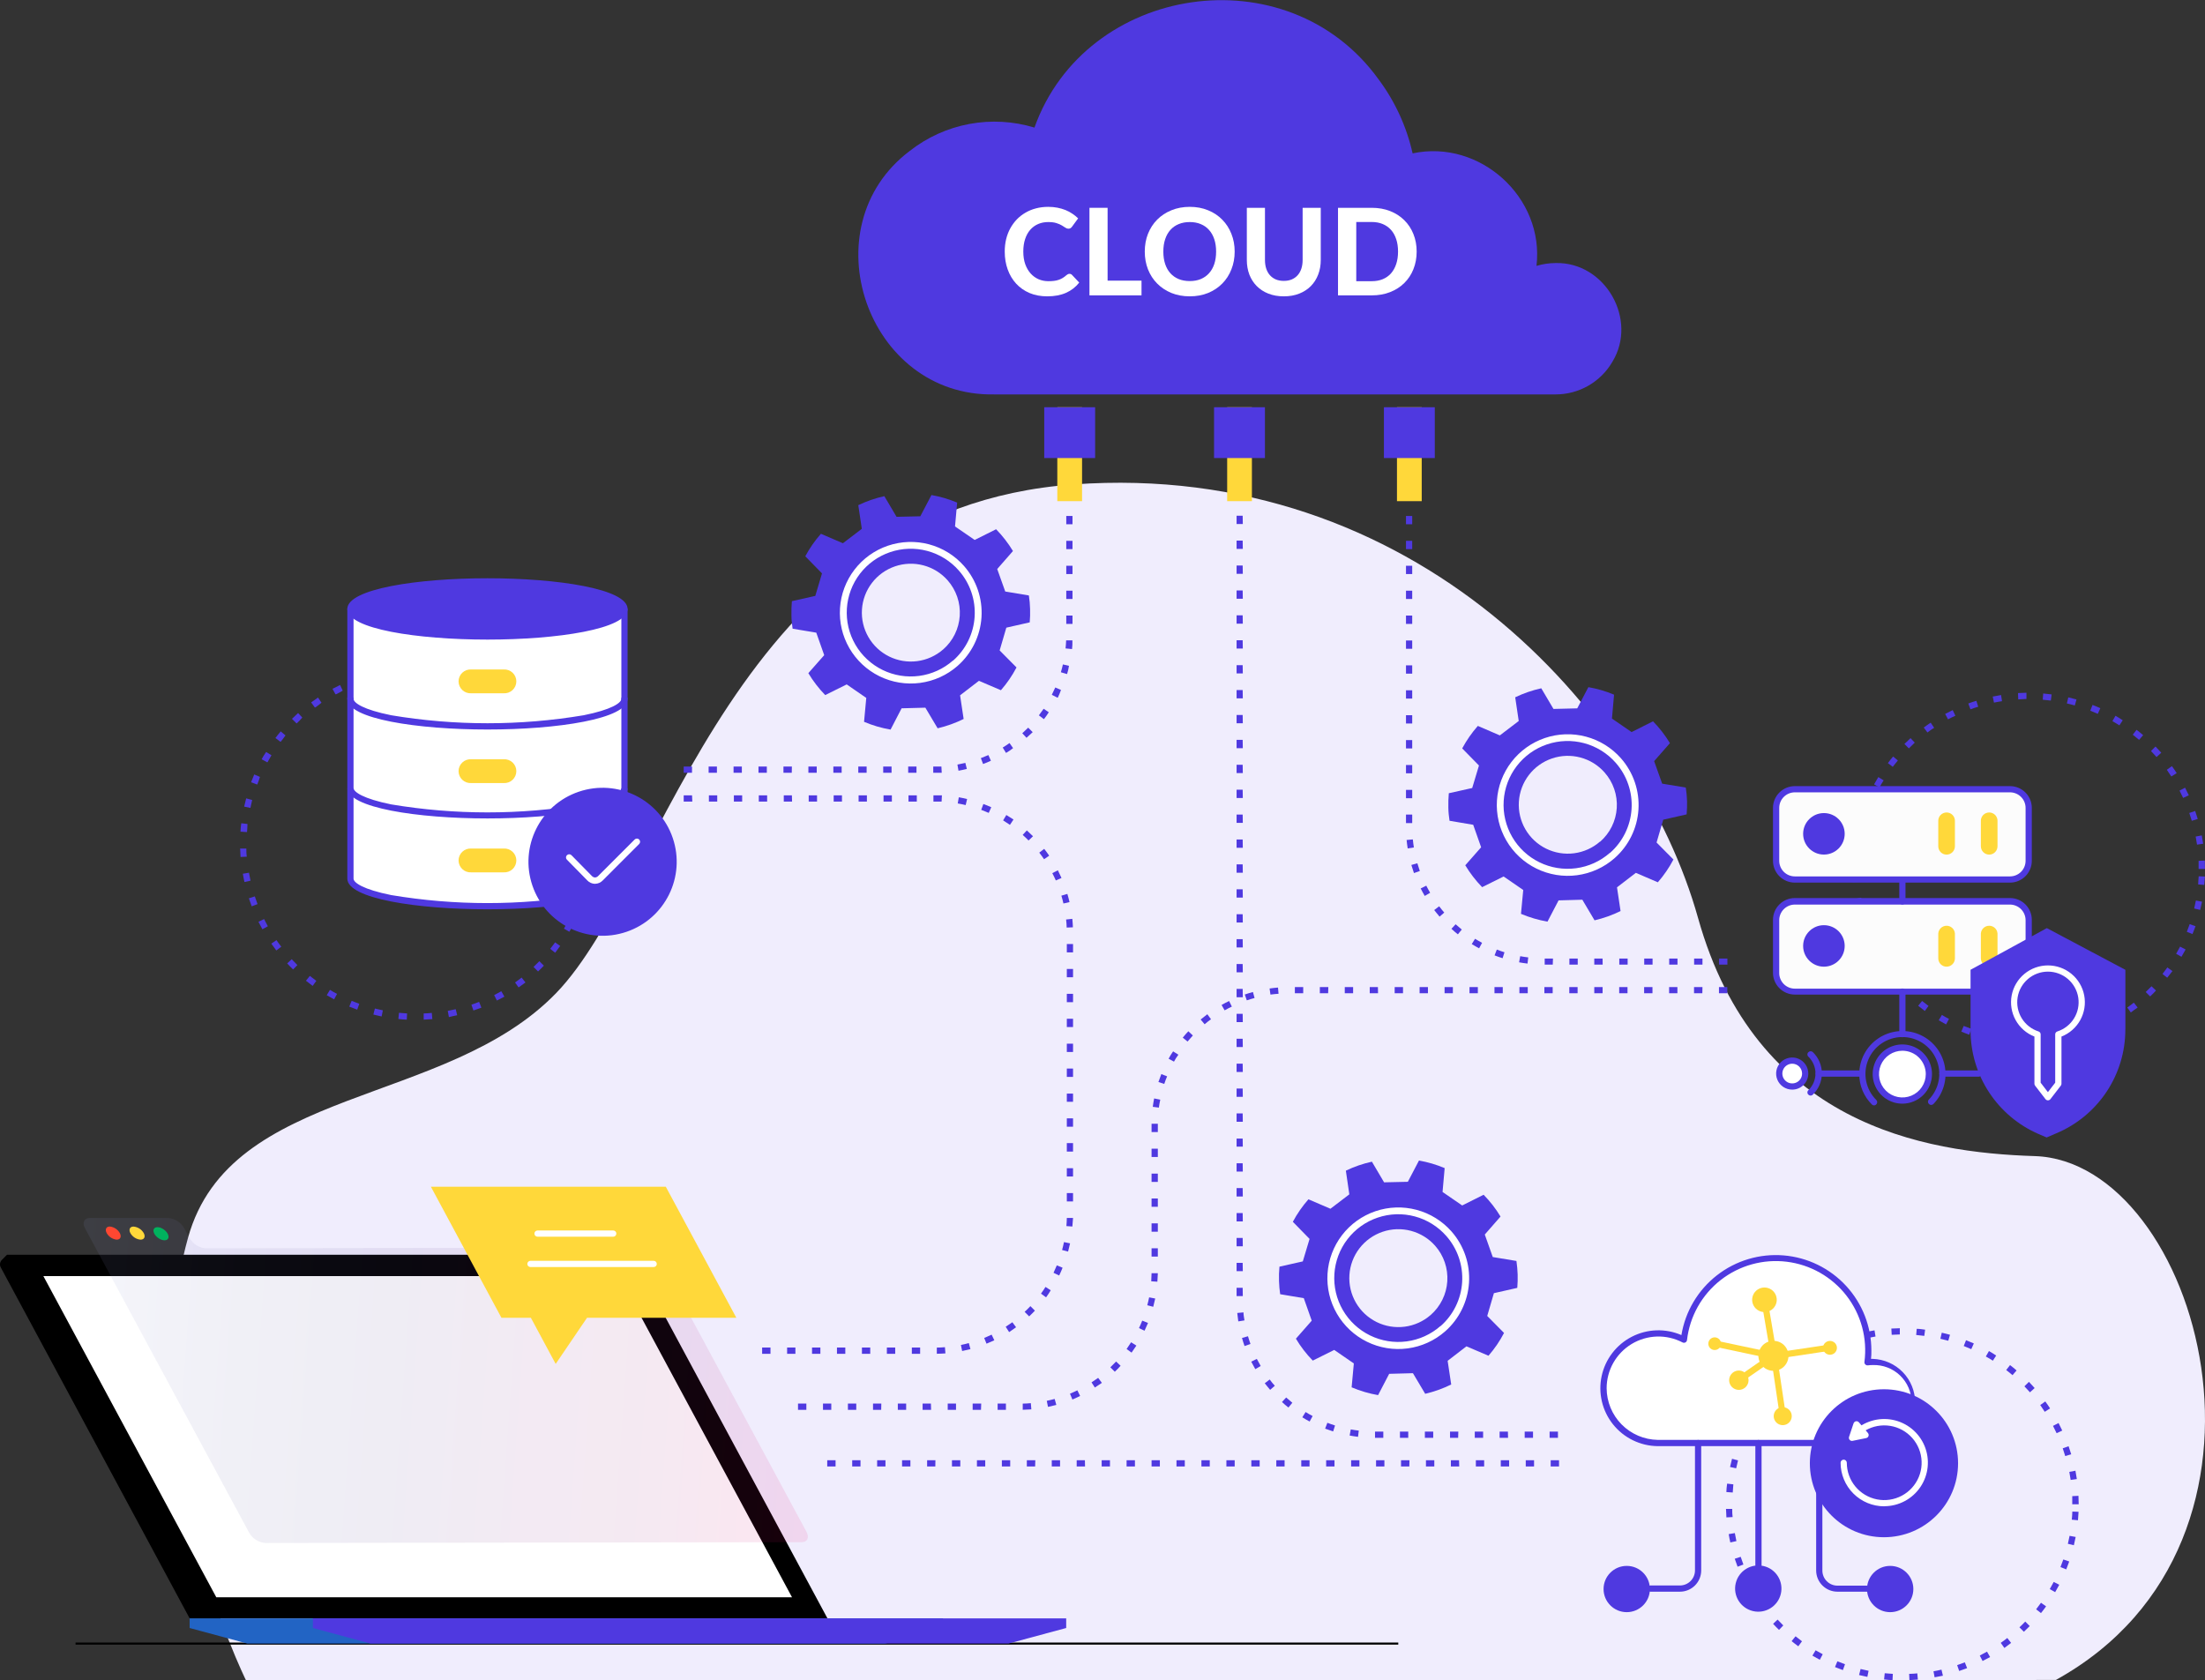 <svg width="643" height="490" viewBox="0 0 643 490" fill="none" xmlns="http://www.w3.org/2000/svg">
<rect x="0" y="0" width="643" height="490" fill="#333333" stroke="none"/>
<g clip-path="url(#clip0_2023_21653)">
<path d="M71.706 490C71.706 490 37.952 421.746 54.829 360.989C67.164 316.596 130.012 322.921 162.213 289.594C194.414 256.267 213.873 148.417 313.095 141.278C412.316 134.138 478.292 207.447 495.169 267.726C512.045 328.004 560.999 336.151 593.367 337.172C640.935 338.685 673.179 449.212 599.505 489.957L71.706 490Z" fill="#F0EDFD"/>
<path d="M407.752 479.041H22.031V479.645H407.752V479.041Z" fill="black"/>
<path d="M123.552 297.376V295.564C124.341 295.564 125.142 295.486 125.918 295.407L126.076 297.218C125.195 297.297 124.367 297.349 123.552 297.376ZM118.622 297.376C117.794 297.376 116.966 297.271 116.164 297.179L116.348 295.381C117.137 295.46 117.926 295.525 118.714 295.564L118.622 297.376ZM130.9 296.601L130.572 294.816C131.347 294.672 132.136 294.501 132.898 294.331L133.319 296.09C132.517 296.247 131.715 296.418 130.9 296.628V296.601ZM111.287 296.444C110.486 296.273 109.671 296.089 108.882 295.893L109.316 294.134C110.091 294.331 110.867 294.501 111.642 294.659L111.287 296.444ZM138.064 294.738L137.473 293.018C138.222 292.756 138.984 292.48 139.721 292.191L140.378 293.885C139.615 294.147 138.906 294.436 138.064 294.698V294.738ZM104.163 294.462C103.387 294.186 102.612 293.885 101.849 293.57L102.546 291.89C103.282 292.191 104.031 292.48 104.767 292.756L104.163 294.462ZM144.913 291.837L144.098 290.223C144.795 289.868 145.505 289.488 146.188 289.094L147.095 290.669C146.346 291.049 145.61 291.443 144.874 291.811L144.913 291.837ZM97.432 291.456C96.709 291.076 95.986 290.669 95.29 290.249L96.21 288.687C96.893 289.094 97.524 289.488 98.287 289.855L97.432 291.456ZM151.249 288.018L150.197 286.535C150.841 286.075 151.512 285.589 152.103 285.104L153.234 286.535C152.537 287.02 151.88 287.506 151.209 287.991L151.249 288.018ZM91.175 287.532C90.518 287.046 89.861 286.535 89.216 286.023L90.36 284.618C90.978 285.117 91.675 285.603 92.24 286.062L91.175 287.532ZM156.901 283.319L155.587 282.006C156.165 281.455 156.73 280.891 157.283 280.326L158.597 281.639C158.098 282.19 157.519 282.728 156.928 283.293L156.901 283.319ZM85.47 282.741C84.879 282.177 84.3 281.573 83.748 280.982L85.063 279.749C85.602 280.326 86.154 280.891 86.719 281.455L85.47 282.741ZM161.883 277.859L160.451 276.73C160.937 276.113 161.423 275.418 161.883 274.84L163.356 275.89C162.909 276.533 162.409 277.189 161.91 277.833L161.883 277.859ZM80.58 277.202C80.081 276.559 79.594 275.89 79.121 275.208L80.62 274.184C81.067 274.827 81.54 275.496 82.026 276.1L80.58 277.202ZM166.024 271.743L164.447 270.837C164.85 270.154 165.231 269.459 165.59 268.75L167.207 269.59C166.866 270.286 166.511 271.007 166.051 271.69L166.024 271.743ZM76.518 271.021C76.124 270.312 75.743 269.577 75.375 268.842L77.005 268.041C77.359 268.75 77.728 269.459 78.109 270.141L76.518 271.021ZM169.258 265.101L167.562 264.432C167.851 263.697 168.141 262.949 168.39 262.201L170.112 262.791C169.876 263.539 169.587 264.314 169.284 265.127L169.258 265.101ZM73.403 264.327C73.114 263.552 72.838 262.778 72.575 261.99L74.31 261.426C74.559 262.187 74.822 262.936 75.099 263.684L73.403 264.327ZM171.493 258.053L169.718 257.633C169.902 256.872 170.073 256.084 170.217 255.31L172.005 255.651C171.874 256.425 171.769 257.252 171.519 258.027L171.493 258.053ZM71.287 257.239C71.102 256.439 70.945 255.625 70.813 254.824L72.601 254.522C72.732 255.297 72.89 256.084 73.061 256.845L71.287 257.239ZM172.676 250.769L170.862 250.611C170.941 249.823 170.993 249.023 171.019 248.235L172.834 248.314C172.834 249.102 172.781 249.929 172.702 250.69L172.676 250.769ZM70.143 249.929C70.143 249.115 70.051 248.288 70.024 247.474H71.838C71.838 248.262 71.838 249.062 71.957 249.85L70.143 249.929ZM172.82 246.109H171.006C171.006 245.322 171.006 244.521 171.006 243.733L172.834 243.655C172.886 244.442 172.912 245.269 172.912 246.083L172.82 246.109ZM71.944 242.67L70.13 242.552C70.13 241.739 70.261 240.912 70.353 240.098L72.167 240.308C72.167 241.069 72.088 241.857 72.036 242.644L71.944 242.67ZM170.533 239.008C170.415 238.221 170.283 237.433 170.139 236.659L171.926 236.318C172.084 237.118 172.216 237.932 172.334 238.746L170.533 239.008ZM72.982 235.622L71.207 235.241C71.378 234.441 71.576 233.627 71.786 232.84L73.534 233.312C73.39 234.047 73.179 234.822 73.035 235.596L72.982 235.622ZM168.942 232.052C168.719 231.291 168.482 230.53 168.22 229.781L169.928 229.191C170.204 229.965 170.454 230.753 170.691 231.527L168.942 232.052ZM74.928 228.784L73.219 228.141C73.508 227.379 73.81 226.618 74.139 225.87L75.808 226.579C75.611 227.275 75.322 228.023 75.046 228.758L74.928 228.784ZM166.432 225.385C166.103 224.663 165.748 223.941 165.38 223.245L166.997 222.405C167.365 223.127 167.733 223.875 168.088 224.623L166.432 225.385ZM77.898 222.313L76.295 221.434C76.689 220.725 77.11 220.003 77.609 219.308L79.16 220.266C78.792 220.909 78.438 221.591 78.017 222.287L77.898 222.313ZM162.975 219.137C162.541 218.481 162.094 217.824 161.66 217.181L163.132 216.118C163.606 216.788 164.079 217.431 164.526 218.153L162.975 219.137ZM81.763 216.328L80.317 215.239C80.804 214.583 81.329 213.926 81.855 213.309L83.249 214.478C82.854 215.055 82.381 215.685 81.882 216.302L81.763 216.328ZM158.663 213.467C158.15 212.876 157.598 212.286 157.046 211.708L158.361 210.396C158.926 210.986 159.491 211.603 160.03 212.207L158.663 213.467ZM86.456 210.96L85.141 209.648C85.72 209.07 86.325 208.506 86.929 207.954L88.152 209.267C87.718 209.831 87.139 210.382 86.574 210.934L86.456 210.96ZM153.589 208.453C152.984 207.946 152.366 207.447 151.735 206.957L152.853 205.526C153.497 206.025 154.167 206.55 154.759 207.075L153.589 208.453ZM91.806 206.327L90.728 204.857C91.385 204.371 92.043 203.899 92.739 203.439L93.752 204.949C93.278 205.369 92.634 205.828 91.99 206.301L91.806 206.327ZM147.779 204.227C147.108 203.807 146.464 203.4 145.741 203.006L146.635 201.431C147.345 201.838 148.055 202.258 148.751 202.744L147.779 204.227ZM97.827 202.494L96.959 200.893C97.682 200.513 98.418 200.132 99.168 199.777L99.943 201.418C99.47 201.733 98.721 202.127 98.024 202.468L97.827 202.494ZM141.469 200.867C140.759 200.552 140.01 200.237 139.287 199.961L139.944 198.268C140.707 198.557 141.469 198.872 142.218 199.213L141.469 200.867ZM104.333 199.554L103.716 197.848C104.478 197.572 105.267 197.297 106.056 197.061L106.595 198.793C106.042 199.029 105.28 199.279 104.531 199.502L104.333 199.554ZM134.765 198.426C134.015 198.203 133.24 198.006 132.464 197.835L132.872 196.063C133.674 196.247 134.476 196.457 135.264 196.68L134.765 198.426ZM111.209 197.612L110.827 195.827C111.642 195.656 112.457 195.512 113.259 195.381L113.548 197.179C112.957 197.297 112.168 197.441 111.406 197.612H111.209ZM127.785 196.995C126.996 196.89 126.194 196.811 125.419 196.746L125.563 194.934C126.378 194.934 127.206 195.092 128.008 195.197L127.785 196.995ZM118.281 196.667L118.162 194.855C118.977 194.855 119.805 194.777 120.634 194.764V196.575C120.055 196.588 119.253 196.614 118.478 196.667H118.281Z" fill="#4F39E0"/>
<path d="M315.539 118.769H308.322V146.161H315.539V118.769Z" fill="#FFD83A"/>
<path d="M319.351 118.769H304.51V133.587H319.351V118.769Z" fill="#4F39E0"/>
<path d="M365.07 118.769H357.854V146.161H365.07V118.769Z" fill="#FFD83A"/>
<path d="M368.869 118.769H354.028V133.587H368.869V118.769Z" fill="#4F39E0"/>
<path d="M414.588 118.769H407.371V146.161H414.588V118.769Z" fill="#FFD83A"/>
<path d="M418.401 118.769H403.56V133.587H418.401V118.769Z" fill="#4F39E0"/>
<path d="M556.806 490L556.727 488.175C557.529 488.175 558.318 488.097 559.107 488.031L559.265 489.842C558.45 489.908 557.621 489.96 556.806 490ZM551.877 490C551.049 490 550.221 489.882 549.419 489.803L549.603 487.992C550.378 488.07 551.18 488.136 551.969 488.175L551.877 490ZM564.155 489.212L563.826 487.427C564.602 487.296 565.39 487.125 566.153 486.942L566.573 488.713C565.771 488.858 564.956 489.028 564.155 489.173V489.212ZM544.542 489.055C543.74 488.897 542.925 488.713 542.123 488.517L542.57 486.758C543.346 486.942 544.121 487.125 544.897 487.283L544.542 489.055ZM571.319 487.349L570.727 485.629C571.476 485.38 572.226 485.104 572.962 484.815L573.632 486.509C572.87 486.771 572.094 487.047 571.384 487.309L571.319 487.349ZM537.404 487.073C536.642 486.797 535.866 486.509 535.104 486.194L535.8 484.513C536.537 484.815 537.286 485.104 538.022 485.367L537.404 487.073ZM578.154 484.448L577.326 482.833C578.036 482.466 578.746 482.085 579.429 481.692L580.336 483.267C579.587 483.66 578.864 484.067 578.128 484.435L578.154 484.448ZM530.674 484.067L528.518 482.86L529.451 481.298C530.135 481.691 530.831 482.085 531.528 482.453L530.674 484.067ZM584.49 480.615L583.439 479.132C584.083 478.686 584.753 478.2 585.345 477.715L586.462 479.145C585.844 479.631 585.134 480.13 584.53 480.602L584.49 480.615ZM524.403 480.13C523.746 479.657 523.089 479.145 522.458 478.633L523.602 477.216C524.219 477.715 524.85 478.2 525.481 478.673L524.403 480.13ZM590.208 475.916L588.894 474.604C589.472 474.066 590.038 473.501 590.577 472.924L591.891 474.236C591.352 474.761 590.774 475.352 590.182 475.903L590.208 475.916ZM518.777 475.352C518.186 474.775 517.607 474.184 517.055 473.58L518.37 472.346C518.896 472.924 519.461 473.502 520.026 474.053L518.777 475.352ZM595.19 470.47L593.758 469.341C594.244 468.724 594.73 468.028 595.177 467.438L596.663 468.488C596.163 469.144 595.664 469.879 595.164 470.456L595.19 470.47ZM513.874 469.813C513.388 469.157 512.901 468.501 512.428 467.818L513.927 466.781C514.374 467.438 514.847 468.094 515.32 468.711L513.874 469.813ZM599.318 464.353L597.741 463.448C598.135 462.765 598.529 462.056 598.884 461.361L600.501 462.188C600.12 462.896 599.712 463.631 599.305 464.34L599.318 464.353ZM509.812 463.631C509.418 462.91 509.023 462.174 508.669 461.453L510.299 460.639C510.653 461.348 511.022 462.056 511.403 462.752L509.812 463.631ZM602.552 457.712L600.856 457.029C601.145 456.308 601.421 455.546 601.684 454.811L603.406 455.402C603.13 456.163 602.841 456.938 602.539 457.699L602.552 457.712ZM506.697 456.924C506.408 456.163 506.132 455.376 505.869 454.601L507.604 454.037C507.853 454.785 508.116 455.546 508.392 456.281L506.697 456.924ZM604.773 450.664L603.012 450.244C603.196 449.483 603.354 448.695 603.511 447.921L605.286 448.249C605.128 449.049 604.957 449.85 604.76 450.651L604.773 450.664ZM504.58 449.85C504.396 449.049 504.238 448.236 504.107 447.422L505.895 447.12C506.026 447.894 506.184 448.682 506.355 449.456L504.58 449.85ZM605.97 443.379L604.156 443.209C604.235 442.434 604.287 441.634 604.313 440.846L606.127 440.912C606.088 441.726 606.035 442.553 605.957 443.366L605.97 443.379ZM503.437 442.539C503.437 441.726 503.345 440.899 503.318 440.072H505.132C505.132 440.859 505.132 441.66 505.251 442.447L503.437 442.539ZM606.114 438.72H604.287C604.287 437.932 604.287 437.132 604.287 436.344L606.101 436.252C606.141 437.066 606.167 437.893 606.167 438.707L606.114 438.72ZM505.238 435.281L503.424 435.15C503.424 434.336 503.555 433.509 503.647 432.696L505.461 432.905C505.422 433.68 505.343 434.441 505.29 435.268L505.238 435.281ZM603.827 431.619C603.709 430.832 603.577 430.044 603.433 429.27L605.22 428.929C605.378 429.729 605.51 430.543 605.628 431.357L603.827 431.619ZM506.276 428.22L504.501 427.839C504.672 427.039 504.87 426.238 505.08 425.45L506.828 425.91C506.644 426.658 506.46 427.445 506.289 428.207L506.276 428.22ZM602.236 424.65C602.013 423.902 601.763 423.14 601.513 422.392L603.222 421.789C603.498 422.563 603.748 423.35 603.985 424.138L602.236 424.65ZM508.208 421.395L506.513 420.752C506.802 419.99 507.104 419.216 507.433 418.468L509.102 419.19C508.866 419.899 508.563 420.634 508.287 421.382L508.208 421.395ZM599.726 417.982C599.397 417.273 599.042 416.552 598.674 415.856L600.291 415.016C600.659 415.738 601.027 416.486 601.369 417.221L599.726 417.982ZM511.192 414.924L509.589 414.045C509.983 413.323 510.404 412.614 510.824 411.918L512.375 412.864C512.047 413.52 511.639 414.215 511.271 414.911L511.192 414.924ZM596.268 411.748C595.835 411.092 595.388 410.435 594.954 409.779L596.426 408.729C596.899 409.385 597.373 410.041 597.82 410.75L596.268 411.748ZM515.057 408.939L513.611 407.85C514.098 407.193 514.61 406.537 515.136 405.92L516.543 407.075C516.174 407.666 515.609 408.296 515.136 408.926L515.057 408.939ZM591.957 406.065C591.431 405.474 590.892 404.883 590.34 404.319L591.655 403.007C592.22 403.597 592.785 404.201 593.324 404.818L591.957 406.065ZM519.75 403.571L518.435 402.258C519.014 401.681 519.618 401.116 520.223 400.565L521.446 401.878C520.972 402.455 520.394 403.006 519.829 403.558L519.75 403.571ZM586.87 401.064C586.278 400.552 585.66 400.04 585.029 399.568L586.147 398.124C586.791 398.623 587.461 399.148 588.053 399.686L586.87 401.064ZM525.166 398.925L524.088 397.468C524.745 396.982 525.402 396.51 526.099 396.05L527.111 397.56C526.533 397.98 525.889 398.439 525.245 398.912L525.166 398.925ZM581.138 396.838C580.468 396.418 579.824 395.998 579.088 395.617L579.995 394.029C580.705 394.436 581.414 394.869 582.111 395.341L581.138 396.838ZM531.186 395.105L530.332 393.504C531.055 393.123 531.791 392.743 532.527 392.388L533.316 394.029C532.685 394.357 531.949 394.711 531.265 395.066L531.186 395.105ZM574.842 393.478C574.119 393.15 573.383 392.848 572.646 392.559L573.317 390.866C574.079 391.168 574.842 391.483 575.591 391.811L574.842 393.478ZM537.706 392.165L537.089 390.459C537.851 390.17 538.64 389.908 539.428 389.658L539.967 391.404C539.284 391.64 538.521 391.903 537.785 392.178L537.706 392.165ZM568.138 391.023C567.375 390.813 566.6 390.616 565.837 390.446L566.245 388.674C567.047 388.858 567.848 389.054 568.637 389.278L568.138 391.023ZM544.568 390.21L544.2 388.438C545.002 388.267 545.83 388.123 546.632 387.991L546.921 389.789C546.211 389.921 545.423 390.065 544.647 390.223L544.568 390.21ZM561.144 389.606C560.369 389.501 559.567 389.409 558.778 389.343L558.936 387.545C559.751 387.545 560.579 387.689 561.381 387.794L561.144 389.606ZM551.64 389.278L551.535 387.466C552.35 387.466 553.178 387.388 554.007 387.375V389.186C553.31 389.212 552.508 389.238 551.667 389.291L551.64 389.278Z" fill="#4F39E0"/>
<path d="M546.119 397.205C545.605 397.203 545.092 397.234 544.581 397.297C544.73 396.175 544.804 395.043 544.805 393.911C544.793 387.054 542.162 380.46 537.448 375.473C532.734 370.486 526.293 367.482 519.438 367.074C512.582 366.665 505.829 368.883 500.555 373.275C495.281 377.667 491.883 383.902 491.054 390.709C488.912 389.604 486.548 388.997 484.138 388.932C481.728 388.868 479.335 389.347 477.136 390.335C474.938 391.323 472.992 392.794 471.442 394.638C469.893 396.482 468.781 398.652 468.188 400.985C467.596 403.318 467.539 405.755 468.021 408.113C468.504 410.472 469.514 412.691 470.975 414.605C472.437 416.519 474.312 418.079 476.462 419.169C478.612 420.258 480.98 420.849 483.39 420.896H546.119C549.257 420.896 552.266 419.652 554.485 417.436C556.704 415.221 557.95 412.217 557.95 409.084C557.95 405.951 556.704 402.946 554.485 400.731C552.266 398.516 549.257 397.271 546.119 397.271V397.205Z" fill="white"/>
<path d="M546.119 421.762H483.377C480.874 421.73 478.409 421.143 476.16 420.044C473.912 418.945 471.935 417.362 470.374 415.408C468.812 413.454 467.705 411.179 467.13 408.745C466.556 406.312 466.53 403.782 467.054 401.338C467.578 398.894 468.638 396.596 470.159 394.61C471.68 392.625 473.623 391.001 475.849 389.856C478.074 388.711 480.527 388.074 483.029 387.989C485.531 387.905 488.02 388.377 490.318 389.37C491.452 382.466 495.149 376.243 500.671 371.937C506.193 367.631 513.136 365.559 520.119 366.134C527.102 366.708 533.612 369.886 538.354 375.035C543.097 380.185 545.723 386.928 545.712 393.924C545.712 394.698 545.712 395.499 545.607 396.313H546.119C549.432 396.419 552.573 397.808 554.879 400.185C557.185 402.562 558.474 405.742 558.474 409.051C558.474 412.36 557.185 415.539 554.879 417.917C552.573 420.294 549.432 421.683 546.119 421.789V421.762ZM483.403 419.938H546.119C547.587 419.989 549.049 419.744 550.42 419.219C551.79 418.693 553.041 417.897 554.097 416.879C555.153 415.861 555.993 414.64 556.566 413.291C557.14 411.941 557.435 410.49 557.435 409.025C557.435 407.559 557.14 406.108 556.566 404.758C555.993 403.409 555.153 402.189 554.097 401.17C553.041 400.152 551.79 399.356 550.42 398.83C549.049 398.305 547.587 398.06 546.119 398.111C545.645 398.11 545.17 398.141 544.7 398.203C544.563 398.22 544.424 398.205 544.294 398.159C544.164 398.114 544.047 398.039 543.95 397.94C543.849 397.846 543.772 397.729 543.727 397.599C543.681 397.468 543.667 397.329 543.688 397.192C544.134 393.787 543.902 390.328 543.003 387.013C542.105 383.698 540.558 380.593 538.453 377.878C536.347 375.162 533.724 372.89 530.735 371.191C527.745 369.493 524.449 368.401 521.036 367.981C517.622 367.56 514.159 367.817 510.846 368.739C507.533 369.661 504.435 371.228 501.731 373.35C499.027 375.473 496.77 378.108 495.091 381.106C493.412 384.103 492.344 387.402 491.948 390.813C491.933 390.96 491.882 391.1 491.8 391.222C491.718 391.344 491.607 391.444 491.477 391.513C491.347 391.581 491.202 391.617 491.055 391.616C490.908 391.616 490.763 391.579 490.633 391.509C488.33 390.306 485.755 389.717 483.158 389.797C480.56 389.878 478.027 390.626 475.803 391.969C473.579 393.312 471.74 395.205 470.462 397.465C469.185 399.725 468.512 402.275 468.51 404.87C468.53 408.827 470.099 412.618 472.882 415.434C475.666 418.249 479.442 419.866 483.403 419.938V419.938Z" fill="#4F39E0"/>
<path d="M519.306 464.848C520.164 461.222 517.914 457.588 514.283 456.732C510.651 455.876 507.012 458.122 506.155 461.749C505.297 465.375 507.547 469.008 511.179 469.864C514.81 470.72 518.449 468.474 519.306 464.848Z" fill="#4F39E0"/>
<path d="M474.373 470.181C478.104 470.181 481.13 467.161 481.13 463.435C481.13 459.709 478.104 456.688 474.373 456.688C470.641 456.688 467.616 459.709 467.616 463.435C467.616 467.161 470.641 470.181 474.373 470.181Z" fill="#4F39E0"/>
<path d="M551.193 470.181C554.925 470.181 557.95 467.161 557.95 463.435C557.95 459.709 554.925 456.688 551.193 456.688C547.462 456.688 544.437 459.709 544.437 463.435C544.437 467.161 547.462 470.181 551.193 470.181Z" fill="#4F39E0"/>
<path d="M512.783 457.476C512.664 457.476 512.546 457.452 512.436 457.407C512.326 457.361 512.226 457.295 512.142 457.211C512.057 457.127 511.991 457.027 511.945 456.917C511.899 456.807 511.876 456.689 511.876 456.57V420.857C511.876 420.617 511.972 420.386 512.142 420.216C512.312 420.047 512.542 419.951 512.783 419.951C513.024 419.951 513.254 420.047 513.424 420.216C513.594 420.386 513.69 420.617 513.69 420.857V456.57C513.69 456.81 513.594 457.041 513.424 457.211C513.254 457.381 513.024 457.476 512.783 457.476V457.476Z" fill="#4F39E0"/>
<path d="M544.437 464.209H535.814C534.168 464.209 532.59 463.556 531.427 462.395C530.263 461.233 529.609 459.657 529.609 458.014V420.857C529.609 420.617 529.705 420.386 529.875 420.216C530.045 420.047 530.276 419.951 530.516 419.951C530.757 419.951 530.988 420.047 531.158 420.216C531.328 420.386 531.423 420.617 531.423 420.857V458.067C531.427 459.228 531.891 460.341 532.713 461.162C533.536 461.984 534.651 462.447 535.814 462.45H544.437C544.678 462.45 544.909 462.546 545.079 462.716C545.249 462.885 545.344 463.116 545.344 463.356C545.344 463.596 545.249 463.827 545.079 463.996C544.909 464.166 544.678 464.262 544.437 464.262V464.209Z" fill="#4F39E0"/>
<path d="M489.884 464.209H481.26C481.02 464.209 480.789 464.114 480.619 463.944C480.449 463.774 480.354 463.544 480.354 463.303C480.354 463.063 480.449 462.833 480.619 462.663C480.789 462.493 481.02 462.398 481.26 462.398H489.884C491.047 462.394 492.162 461.931 492.984 461.11C493.807 460.289 494.271 459.176 494.274 458.014V420.857C494.274 420.617 494.37 420.386 494.54 420.216C494.71 420.047 494.941 419.951 495.181 419.951C495.422 419.951 495.653 420.047 495.823 420.216C495.993 420.386 496.088 420.617 496.088 420.857V458.067C496.074 459.7 495.415 461.263 494.253 462.413C493.091 463.564 491.52 464.209 489.884 464.209V464.209Z" fill="#4F39E0"/>
<path d="M517.318 396.378C517.102 396.378 516.892 396.302 516.726 396.163C516.56 396.023 516.449 395.83 516.411 395.617L513.625 379.263C513.611 379.038 513.681 378.816 513.821 378.639C513.961 378.462 514.162 378.343 514.384 378.304C514.607 378.265 514.836 378.309 515.028 378.428C515.22 378.547 515.361 378.732 515.426 378.948L518.055 394.436L533.566 392.126C533.684 392.109 533.805 392.116 533.92 392.146C534.036 392.176 534.144 392.228 534.24 392.3C534.335 392.372 534.415 392.462 534.475 392.565C534.536 392.668 534.575 392.782 534.591 392.9C534.61 393.017 534.605 393.137 534.576 393.253C534.548 393.368 534.497 393.477 534.426 393.572C534.355 393.667 534.265 393.748 534.163 393.808C534.06 393.868 533.947 393.908 533.829 393.924L517.489 396.378H517.318Z" fill="#FFD83A"/>
<path d="M519.921 413.9C519.705 413.897 519.496 413.817 519.333 413.676C519.169 413.534 519.061 413.339 519.027 413.126L516.635 396.995L507.551 403.295C507.452 403.372 507.338 403.427 507.217 403.457C507.095 403.487 506.969 403.492 506.845 403.471C506.722 403.45 506.604 403.404 506.499 403.335C506.394 403.266 506.305 403.177 506.237 403.072C506.162 402.972 506.109 402.858 506.079 402.737C506.05 402.616 506.046 402.491 506.067 402.368C506.088 402.245 506.133 402.128 506.201 402.023C506.269 401.919 506.357 401.829 506.46 401.759L516.74 394.633C516.866 394.544 517.013 394.488 517.167 394.472C517.321 394.456 517.476 394.479 517.618 394.539C517.761 394.6 517.885 394.695 517.98 394.817C518.074 394.939 518.136 395.084 518.16 395.236L520.789 412.811C520.823 413.049 520.762 413.291 520.62 413.485C520.477 413.679 520.264 413.809 520.026 413.848L519.921 413.9Z" fill="#FFD83A"/>
<path d="M517.318 396.378H517.121L499.874 392.73C499.757 392.705 499.645 392.658 499.546 392.591C499.447 392.524 499.362 392.438 499.296 392.338C499.23 392.238 499.184 392.126 499.162 392.009C499.139 391.891 499.14 391.771 499.164 391.653C499.188 391.536 499.235 391.425 499.303 391.326C499.37 391.227 499.456 391.142 499.556 391.076C499.656 391.01 499.768 390.965 499.886 390.942C500.004 390.92 500.125 390.92 500.242 390.945L517.502 394.606C517.729 394.645 517.933 394.767 518.073 394.95C518.213 395.133 518.278 395.363 518.254 395.592C518.231 395.821 518.121 396.032 517.947 396.183C517.773 396.334 517.548 396.413 517.318 396.405V396.378Z" fill="#FFD83A"/>
<path d="M498.705 393.189C498.447 392.93 498.271 392.6 498.201 392.242C498.13 391.883 498.167 391.511 498.308 391.174C498.449 390.836 498.686 390.548 498.991 390.345C499.295 390.142 499.653 390.034 500.019 390.034C500.386 390.034 500.743 390.142 501.048 390.345C501.353 390.548 501.59 390.836 501.731 391.174C501.871 391.511 501.909 391.883 501.838 392.242C501.767 392.6 501.592 392.93 501.334 393.189C500.984 393.535 500.512 393.73 500.019 393.73C499.527 393.73 499.054 393.535 498.705 393.189V393.189ZM521.722 411.158C522.09 411.525 522.34 411.993 522.441 412.502C522.542 413.011 522.49 413.538 522.291 414.018C522.092 414.497 521.755 414.907 521.323 415.196C520.89 415.484 520.382 415.638 519.862 415.638C519.342 415.638 518.834 415.484 518.402 415.196C517.97 414.907 517.633 414.497 517.433 414.018C517.234 413.538 517.182 413.011 517.283 412.502C517.385 411.993 517.635 411.525 518.002 411.158C518.246 410.913 518.536 410.72 518.855 410.588C519.175 410.456 519.517 410.388 519.862 410.388C520.208 410.388 520.55 410.456 520.869 410.588C521.188 410.72 521.478 410.913 521.722 411.158ZM535.065 391.654C535.349 391.936 535.543 392.296 535.623 392.688C535.702 393.081 535.663 393.488 535.51 393.858C535.357 394.228 535.098 394.545 534.765 394.768C534.431 394.99 534.039 395.109 533.638 395.109C533.237 395.109 532.845 394.99 532.512 394.768C532.179 394.545 531.92 394.228 531.767 393.858C531.614 393.488 531.575 393.081 531.654 392.688C531.733 392.296 531.928 391.936 532.212 391.654C532.593 391.281 533.105 391.072 533.638 391.072C534.172 391.072 534.684 391.281 535.065 391.654V391.654ZM505.093 404.556C504.691 404.164 504.414 403.661 504.299 403.112C504.184 402.563 504.235 401.991 504.447 401.471C504.659 400.951 505.021 400.506 505.487 400.193C505.954 399.879 506.503 399.712 507.065 399.712C507.627 399.712 508.177 399.879 508.643 400.193C509.11 400.506 509.472 400.951 509.684 401.471C509.895 401.991 509.947 402.563 509.832 403.112C509.717 403.661 509.44 404.164 509.037 404.556C508.509 405.069 507.802 405.356 507.065 405.356C506.329 405.356 505.621 405.069 505.093 404.556V404.556ZM520.263 392.323C520.876 392.937 521.293 393.718 521.461 394.568C521.63 395.418 521.542 396.299 521.209 397.099C520.877 397.899 520.314 398.583 519.592 399.064C518.87 399.546 518.022 399.802 517.154 399.802C516.286 399.802 515.438 399.546 514.716 399.064C513.995 398.583 513.432 397.899 513.099 397.099C512.767 396.299 512.679 395.418 512.847 394.568C513.016 393.718 513.433 392.937 514.045 392.323C514.873 391.505 515.99 391.046 517.154 391.046C518.319 391.046 519.436 391.505 520.263 392.323V392.323ZM511.995 381.613C511.493 381.112 511.151 380.473 511.012 379.778C510.874 379.083 510.945 378.363 511.216 377.708C511.488 377.053 511.948 376.493 512.538 376.099C513.128 375.706 513.822 375.496 514.532 375.496C515.242 375.496 515.936 375.706 516.526 376.099C517.116 376.493 517.576 377.053 517.847 377.708C518.119 378.363 518.19 379.083 518.051 379.778C517.913 380.473 517.571 381.112 517.069 381.613C516.737 381.947 516.341 382.212 515.906 382.393C515.47 382.574 515.003 382.667 514.532 382.667C514.06 382.667 513.593 382.574 513.158 382.393C512.722 382.212 512.327 381.947 511.995 381.613V381.613Z" fill="#FFD83A"/>
<path d="M549.379 448.328C561.315 448.328 570.99 438.667 570.99 426.75C570.99 414.833 561.315 405.172 549.379 405.172C537.444 405.172 527.769 414.833 527.769 426.75C527.769 438.667 537.444 448.328 549.379 448.328Z" fill="#4F39E0"/>
<path d="M549.458 439.311C546.084 439.307 542.85 437.968 540.464 435.586C538.079 433.204 536.737 429.974 536.733 426.606C536.733 426.366 536.829 426.135 536.999 425.965C537.169 425.796 537.4 425.7 537.64 425.7C537.881 425.7 538.112 425.796 538.282 425.965C538.452 426.135 538.547 426.366 538.547 426.606C538.548 429.126 539.424 431.568 541.026 433.516C542.627 435.464 544.856 436.797 547.332 437.288C549.808 437.779 552.377 437.398 554.603 436.209C556.829 435.021 558.573 433.099 559.539 430.77C560.504 428.441 560.631 425.85 559.898 423.439C559.165 421.027 557.617 418.944 555.518 417.544C553.419 416.144 550.899 415.514 548.387 415.762C545.875 416.009 543.526 417.119 541.742 418.901C541.567 419.075 541.331 419.173 541.084 419.173C540.838 419.173 540.601 419.075 540.427 418.901C540.253 418.727 540.155 418.491 540.155 418.245C540.155 417.999 540.253 417.763 540.427 417.589C541.907 416.106 543.73 415.011 545.736 414.401C547.741 413.791 549.866 413.684 551.923 414.09C553.979 414.497 555.904 415.404 557.525 416.731C559.146 418.058 560.414 419.764 561.217 421.697C562.02 423.631 562.332 425.733 562.126 427.816C561.92 429.899 561.202 431.899 560.036 433.639C558.871 435.379 557.293 436.804 555.443 437.789C553.593 438.774 551.528 439.288 549.432 439.285L549.458 439.311Z" fill="white"/>
<path d="M540.059 420.24C539.916 420.239 539.774 420.204 539.647 420.139C539.519 420.073 539.41 419.977 539.326 419.861C539.243 419.744 539.188 419.61 539.167 419.468C539.146 419.326 539.159 419.181 539.205 419.046L540.519 415.108C540.575 414.957 540.668 414.823 540.79 414.717C540.912 414.612 541.058 414.539 541.216 414.504C541.375 414.477 541.539 414.492 541.691 414.547C541.843 414.602 541.979 414.696 542.083 414.819L544.712 417.943C544.814 418.064 544.882 418.21 544.909 418.365C544.937 418.52 544.924 418.68 544.871 418.828C544.817 418.977 544.726 419.109 544.606 419.211C544.486 419.314 544.342 419.384 544.187 419.413L540.243 420.214L540.059 420.24ZM541.728 417.248L541.426 418.14L542.32 417.956L541.728 417.248Z" fill="white"/>
<path d="M182.101 178.698H102.191V256.255C110.263 264.287 127.654 264.287 142.153 264.287C156.652 264.287 171.467 262.896 182.101 256.255V178.698Z" fill="white"/>
<path d="M142.153 185.629C164.215 185.629 182.101 182.032 182.101 177.596C182.101 173.16 164.215 169.563 142.153 169.563C120.09 169.563 102.204 173.16 102.204 177.596C102.204 182.032 120.09 185.629 142.153 185.629Z" fill="#4F39E0"/>
<path d="M142.153 186.534C121.843 186.534 101.284 183.463 101.284 177.596C101.284 171.729 121.843 168.645 142.153 168.645C162.462 168.645 183.008 171.716 183.008 177.596C183.008 183.476 162.449 186.534 142.153 186.534ZM142.153 170.469C132.74 170.362 123.339 171.144 114.074 172.805C105.977 174.433 103.098 176.402 103.098 177.596C103.098 178.79 105.977 180.759 114.074 182.386C132.659 185.501 151.633 185.501 170.218 182.386C178.315 180.759 181.194 178.777 181.194 177.596C181.194 176.415 178.315 174.433 170.218 172.805C160.957 171.144 151.561 170.362 142.153 170.469V170.469Z" fill="#4F39E0"/>
<path d="M142.153 212.758C121.843 212.758 101.284 209.687 101.284 203.807V177.452H103.098V203.807C103.098 205.001 105.977 206.97 114.074 208.598C132.659 211.712 151.633 211.712 170.218 208.598C178.315 206.97 181.194 205.001 181.194 203.807V177.452H183.008V203.807C183.008 209.687 162.449 212.758 142.153 212.758Z" fill="#4F39E0"/>
<path d="M142.153 238.694C121.843 238.694 101.284 235.622 101.284 229.755V203.439H103.098V229.808C103.098 230.989 105.977 232.958 114.074 234.598C132.659 237.713 151.633 237.713 170.218 234.598C178.315 232.958 181.194 230.989 181.194 229.808V203.439H183.008V229.808C183.008 235.622 162.449 238.694 142.153 238.694Z" fill="#4F39E0"/>
<path d="M142.153 265.193C121.843 265.193 101.284 262.121 101.284 256.255V229.886H103.098V256.255C103.098 257.449 105.977 259.418 114.074 261.045C132.659 264.16 151.633 264.16 170.218 261.045C178.315 259.418 181.194 257.449 181.194 256.255V229.886H183.008V256.255C183.008 262.121 162.449 265.193 142.153 265.193Z" fill="#4F39E0"/>
<path d="M146.872 202.192H137.42C136.946 202.222 136.47 202.153 136.023 201.992C135.576 201.831 135.166 201.58 134.82 201.255C134.473 200.929 134.197 200.537 134.009 200.101C133.82 199.665 133.723 199.196 133.723 198.721C133.723 198.246 133.82 197.776 134.009 197.341C134.197 196.905 134.473 196.512 134.82 196.187C135.166 195.862 135.576 195.611 136.023 195.45C136.47 195.288 136.946 195.22 137.42 195.249H146.872C147.346 195.22 147.822 195.288 148.269 195.45C148.716 195.611 149.125 195.862 149.472 196.187C149.818 196.512 150.094 196.905 150.283 197.341C150.472 197.776 150.569 198.246 150.569 198.721C150.569 199.196 150.472 199.665 150.283 200.101C150.094 200.537 149.818 200.929 149.472 201.255C149.125 201.58 148.716 201.831 148.269 201.992C147.822 202.153 147.346 202.222 146.872 202.192V202.192Z" fill="#FFD83A"/>
<path d="M146.872 228.377H137.42C136.946 228.406 136.47 228.338 136.023 228.177C135.576 228.016 135.166 227.765 134.82 227.439C134.473 227.114 134.197 226.721 134.009 226.286C133.82 225.85 133.723 225.38 133.723 224.905C133.723 224.431 133.82 223.961 134.009 223.525C134.197 223.089 134.473 222.697 134.82 222.372C135.166 222.046 135.576 221.795 136.023 221.634C136.47 221.473 136.946 221.405 137.42 221.434H146.872C147.346 221.405 147.822 221.473 148.269 221.634C148.716 221.795 149.125 222.046 149.472 222.372C149.818 222.697 150.094 223.089 150.283 223.525C150.472 223.961 150.569 224.431 150.569 224.905C150.569 225.38 150.472 225.85 150.283 226.286C150.094 226.721 149.818 227.114 149.472 227.439C149.125 227.765 148.716 228.016 148.269 228.177C147.822 228.338 147.346 228.406 146.872 228.377V228.377Z" fill="#FFD83A"/>
<path d="M146.872 254.417H137.42C136.946 254.446 136.47 254.378 136.023 254.217C135.576 254.055 135.166 253.804 134.82 253.479C134.473 253.154 134.197 252.761 134.009 252.326C133.82 251.89 133.723 251.42 133.723 250.945C133.723 250.471 133.82 250.001 134.009 249.565C134.197 249.129 134.473 248.737 134.82 248.412C135.166 248.086 135.576 247.835 136.023 247.674C136.47 247.513 136.946 247.445 137.42 247.474H146.872C147.346 247.445 147.822 247.513 148.269 247.674C148.716 247.835 149.125 248.086 149.472 248.412C149.818 248.737 150.094 249.129 150.283 249.565C150.472 250.001 150.569 250.471 150.569 250.945C150.569 251.42 150.472 251.89 150.283 252.326C150.094 252.761 149.818 253.154 149.472 253.479C149.125 253.804 148.716 254.055 148.269 254.217C147.822 254.378 147.346 254.446 146.872 254.417V254.417Z" fill="#FFD83A"/>
<path d="M182.675 271.766C193.974 267.929 200.02 255.673 196.178 244.39C192.335 233.108 180.06 227.071 168.76 230.908C157.46 234.744 151.415 247.001 155.257 258.284C159.1 269.566 171.375 275.602 182.675 271.766Z" fill="#4F39E0"/>
<path d="M173.465 257.764C172.632 257.736 171.844 257.382 171.27 256.78L165.328 250.729C165.239 250.644 165.168 250.543 165.119 250.43C165.071 250.317 165.046 250.196 165.046 250.073C165.046 249.95 165.071 249.828 165.119 249.716C165.168 249.603 165.239 249.501 165.328 249.417C165.414 249.329 165.516 249.26 165.629 249.212C165.742 249.165 165.863 249.141 165.985 249.141C166.108 249.141 166.229 249.165 166.342 249.212C166.455 249.26 166.557 249.329 166.642 249.417L172.597 255.48C172.838 255.736 173.167 255.891 173.517 255.913C173.861 255.89 174.185 255.741 174.424 255.493L185.072 244.836C185.158 244.75 185.261 244.681 185.374 244.635C185.486 244.588 185.607 244.564 185.729 244.564C185.851 244.564 185.972 244.588 186.085 244.635C186.198 244.681 186.3 244.75 186.387 244.836C186.473 244.922 186.541 245.024 186.588 245.137C186.635 245.25 186.659 245.37 186.659 245.492C186.659 245.614 186.635 245.735 186.588 245.847C186.541 245.96 186.473 246.062 186.387 246.148L175.752 256.793C175.18 257.387 174.395 257.732 173.57 257.751L173.465 257.764Z" fill="white"/>
<path d="M593.64 304.687L593.561 302.875C594.35 302.875 595.152 302.797 595.94 302.718L596.098 304.529C595.283 304.608 594.455 304.66 593.64 304.687ZM588.697 304.687C587.882 304.687 587.054 304.568 586.239 304.49L586.423 302.678C587.212 302.77 588.014 302.823 588.802 302.875L588.697 304.687ZM600.988 303.912L600.659 302.127C601.435 301.983 602.211 301.812 602.986 301.642L603.394 303.4C602.605 303.545 601.79 303.715 600.988 303.873V303.912ZM581.362 303.755L578.957 303.203L579.404 301.445C580.166 301.642 580.955 301.812 581.73 301.97L581.362 303.755ZM608.139 302.048L607.561 300.329C608.31 300.067 609.059 299.791 609.795 299.502L610.466 301.195C609.703 301.458 608.915 301.747 608.192 302.009L608.139 302.048ZM574.238 301.773C573.462 301.497 572.686 301.195 571.937 300.88L572.634 299.2C573.357 299.502 574.106 299.791 574.855 300.053L574.238 301.773ZM614.988 299.148L614.16 297.533C614.87 297.179 615.566 296.798 616.25 296.405L617.157 297.98C616.421 298.36 615.685 298.754 614.962 299.122L614.988 299.148ZM567.494 298.767C566.771 298.387 566.061 297.98 565.351 297.56L566.285 295.998C566.955 296.405 567.599 296.798 568.348 297.166L567.494 298.767ZM621.39 295.315L620.338 293.845C620.982 293.386 621.652 292.9 622.244 292.415L623.361 293.845C622.652 294.331 621.955 294.817 621.337 295.315H621.39ZM561.303 294.843C560.645 294.357 559.988 293.845 559.357 293.333L560.501 291.929C561.105 292.415 561.75 292.913 562.381 293.373L561.303 294.843ZM627.029 290.63L625.714 289.317C626.279 288.766 626.858 288.202 627.397 287.637L628.711 288.884C628.186 289.448 627.594 290.065 627.003 290.603L627.029 290.63ZM555.611 290.065C555.032 289.501 554.454 288.897 553.902 288.307L555.216 287.073C555.755 287.65 556.32 288.215 556.873 288.766L555.611 290.065ZM632.024 285.183L630.604 284.054C631.091 283.437 631.564 282.741 632.024 282.151L633.509 283.214C632.997 283.831 632.497 284.5 631.985 285.143L632.024 285.183ZM550.721 284.526C550.221 283.883 549.735 283.214 549.275 282.531L550.773 281.508C551.22 282.151 551.693 282.82 552.167 283.424L550.721 284.526ZM636.165 279.066L634.587 278.161C634.982 277.478 635.363 276.769 635.731 276.074L637.348 276.914C636.94 277.596 636.546 278.318 636.138 279.027L636.165 279.066ZM546.659 278.344C546.264 277.636 545.87 276.901 545.502 276.166L547.132 275.352C547.487 276.061 547.868 276.77 548.249 277.465L546.659 278.344ZM639.385 272.425L637.703 271.756C637.992 271.021 638.268 270.273 638.531 269.524L640.24 270.115C639.951 270.85 639.661 271.69 639.359 272.386L639.385 272.425ZM543.53 271.651C543.241 270.876 542.965 270.102 542.715 269.314L544.45 268.75C544.687 269.511 544.95 270.259 545.239 271.008L543.53 271.651ZM641.62 265.377L639.845 264.957C640.029 264.196 640.2 263.408 640.345 262.634L642.133 262.975C641.962 263.736 641.778 264.55 641.594 265.338L641.62 265.377ZM541.414 264.563C541.243 263.762 541.085 262.949 540.941 262.148L542.741 261.833C542.873 262.621 543.018 263.395 543.189 264.169L541.414 264.563ZM642.816 258.092L641.002 257.935C641.002 257.147 641.12 256.347 641.16 255.559L642.974 255.638C642.908 256.412 642.856 257.252 642.79 258.053L642.816 258.092ZM540.283 257.252C540.283 256.439 540.178 255.612 540.165 254.798H541.979C541.979 255.586 541.979 256.386 542.097 257.174L540.283 257.252ZM642.948 253.433H641.134C641.134 252.645 641.134 251.845 641.134 251.057L642.948 250.979C642.974 251.753 642.987 252.58 642.987 253.394L642.948 253.433ZM542.084 249.994L540.257 249.876C540.323 249.049 540.402 248.236 540.494 247.422L542.295 247.632C542.242 248.367 542.176 249.167 542.124 249.955L542.084 249.994ZM640.674 246.332C640.555 245.545 640.424 244.757 640.279 243.983L642.054 243.642C642.212 244.442 642.356 245.256 642.474 246.07L640.674 246.332ZM543.11 242.946L541.335 242.552C541.506 241.752 541.703 240.951 541.913 240.164L543.675 240.636C543.465 241.358 543.28 242.132 543.11 242.907V242.946ZM639.149 239.376C638.925 238.615 638.676 237.854 638.413 237.105L640.135 236.515C640.398 237.289 640.66 238.077 640.884 238.851L639.149 239.376ZM545.121 236.108L543.412 235.465C543.701 234.704 544.017 233.942 544.332 233.194L546.001 233.903C545.699 234.585 545.397 235.333 545.095 236.068L545.121 236.108ZM636.625 232.709C636.296 231.987 635.941 231.265 635.573 230.569L637.19 229.729C637.571 230.451 637.939 231.199 638.281 231.947L636.625 232.709ZM548.092 229.637L546.501 228.758C546.895 228.049 547.316 227.327 547.737 226.632L549.288 227.59C548.88 228.22 548.473 228.902 548.092 229.598V229.637ZM633.181 226.461C632.747 225.805 632.3 225.148 631.866 224.505L633.352 223.442C633.825 224.112 634.298 224.755 634.745 225.477L633.181 226.461ZM551.969 223.652L550.523 222.563C551.01 221.906 551.523 221.25 552.048 220.633L553.442 221.788C552.982 222.366 552.443 222.983 551.969 223.613V223.652ZM628.869 220.791C628.343 220.187 627.804 219.61 627.252 219.032L628.567 217.72C629.145 218.31 629.71 218.927 630.249 219.531L628.869 220.791ZM556.662 218.284L555.348 216.972C555.926 216.394 556.531 215.83 557.136 215.278L558.358 216.591C557.806 217.142 557.228 217.693 556.662 218.245V218.284ZM623.782 215.777C623.177 215.265 622.559 214.766 621.942 214.281L623.046 212.85C623.703 213.349 624.36 213.874 624.965 214.399L623.782 215.777ZM562.078 213.651L560.987 212.181C561.657 211.695 562.302 211.223 563.011 210.763L564.024 212.273C563.366 212.627 562.709 213.139 562.078 213.611V213.651ZM618.037 211.551C617.367 211.131 616.723 210.724 616 210.33L616.894 208.755C617.604 209.149 618.314 209.582 619.01 210.068L618.037 211.551ZM568.086 209.818L567.218 208.217C567.941 207.836 568.69 207.456 569.426 207.101L570.215 208.742C569.505 209.044 568.756 209.411 568.099 209.779L568.086 209.818ZM611.741 208.191C611.018 207.876 610.282 207.561 609.546 207.272L610.203 205.592C610.965 205.881 611.728 206.196 612.477 206.537L611.741 208.191ZM574.606 206.878L573.975 205.172C574.75 204.883 575.539 204.621 576.328 204.384L576.867 206.117C576.117 206.34 575.329 206.589 574.619 206.865L574.606 206.878ZM605.037 205.75C604.274 205.526 603.499 205.33 602.723 205.159L603.131 203.387C603.933 203.571 604.734 203.781 605.523 203.991L605.037 205.75ZM581.467 204.923L581.099 203.151C581.901 202.98 582.716 202.836 583.531 202.704L583.807 204.503C583.045 204.608 582.256 204.752 581.481 204.909L581.467 204.923ZM598.044 204.319C597.268 204.214 596.466 204.135 595.677 204.069L595.822 202.258C596.637 202.324 597.465 202.416 598.28 202.521L598.044 204.319ZM588.54 203.991L588.474 202.127C589.289 202.127 590.117 202.048 590.932 202.035V203.846C590.143 203.899 589.341 203.925 588.553 203.978L588.54 203.991Z" fill="#4F39E0"/>
<path d="M586.133 230.175H523.391C520.378 230.175 517.936 232.614 517.936 235.622V251.057C517.936 254.066 520.378 256.504 523.391 256.504H586.133C589.146 256.504 591.588 254.066 591.588 251.057V235.622C591.588 232.614 589.146 230.175 586.133 230.175Z" fill="#FCFCFC"/>
<path d="M586.133 257.41H523.391C521.702 257.41 520.083 256.741 518.888 255.55C517.692 254.359 517.019 252.743 517.016 251.057V235.622C517.019 233.936 517.692 232.32 518.888 231.129C520.083 229.938 521.702 229.27 523.391 229.27H586.133C587.821 229.27 589.439 229.939 590.632 231.13C591.825 232.321 592.496 233.937 592.496 235.622V251.057C592.496 252.742 591.825 254.358 590.632 255.549C589.439 256.74 587.821 257.41 586.133 257.41ZM523.391 231.081C522.185 231.081 521.028 231.559 520.175 232.411C519.322 233.262 518.843 234.418 518.843 235.622V251.057C518.843 252.262 519.322 253.417 520.175 254.268C521.028 255.12 522.185 255.598 523.391 255.598H586.133C587.34 255.598 588.497 255.12 589.35 254.268C590.203 253.417 590.682 252.262 590.682 251.057V235.622C590.682 234.418 590.203 233.262 589.35 232.411C588.497 231.559 587.34 231.081 586.133 231.081H523.391Z" fill="#4F39E0"/>
<path d="M531.87 249.233C535.217 249.233 537.93 246.524 537.93 243.182C537.93 239.84 535.217 237.131 531.87 237.131C528.524 237.131 525.811 239.84 525.811 243.182C525.811 246.524 528.524 249.233 531.87 249.233Z" fill="#4F39E0"/>
<path d="M567.638 249.246C567.319 249.246 567.004 249.183 566.71 249.061C566.415 248.939 566.148 248.76 565.923 248.534C565.698 248.308 565.52 248.041 565.4 247.746C565.279 247.452 565.218 247.136 565.219 246.818V239.56C565.195 239.227 565.239 238.892 565.35 238.577C565.461 238.262 565.635 237.973 565.863 237.729C566.091 237.484 566.366 237.289 566.673 237.155C566.98 237.022 567.31 236.953 567.645 236.953C567.979 236.953 568.31 237.022 568.617 237.155C568.923 237.289 569.199 237.484 569.426 237.729C569.654 237.973 569.829 238.262 569.939 238.577C570.05 238.892 570.095 239.227 570.07 239.56V246.818C570.07 247.137 570.007 247.452 569.885 247.747C569.763 248.042 569.584 248.309 569.358 248.535C569.132 248.76 568.864 248.939 568.569 249.061C568.274 249.183 567.958 249.246 567.638 249.246V249.246Z" fill="#FFD83A"/>
<path d="M580.073 249.246C579.428 249.246 578.81 248.99 578.354 248.535C577.898 248.079 577.641 247.462 577.641 246.818V239.56C577.617 239.227 577.661 238.892 577.772 238.577C577.883 238.262 578.057 237.973 578.285 237.729C578.513 237.484 578.788 237.289 579.095 237.155C579.401 237.022 579.732 236.953 580.067 236.953C580.401 236.953 580.732 237.022 581.038 237.155C581.345 237.289 581.621 237.484 581.848 237.729C582.076 237.973 582.25 238.262 582.361 238.577C582.472 238.892 582.516 239.227 582.492 239.56V246.818C582.492 247.46 582.238 248.075 581.784 248.53C581.331 248.985 580.716 249.243 580.073 249.246V249.246Z" fill="#FFD83A"/>
<path d="M586.133 262.856H523.391C520.378 262.856 517.936 265.295 517.936 268.303V283.738C517.936 286.747 520.378 289.185 523.391 289.185H586.133C589.146 289.185 591.588 286.747 591.588 283.738V268.303C591.588 265.295 589.146 262.856 586.133 262.856Z" fill="#FCFCFC"/>
<path d="M586.133 290.065H523.391C521.701 290.062 520.082 289.39 518.887 288.197C517.692 287.004 517.019 285.387 517.016 283.699V268.264C517.019 266.578 517.692 264.962 518.888 263.771C520.083 262.58 521.702 261.912 523.391 261.912H586.133C587.821 261.912 589.439 262.581 590.632 263.772C591.825 264.964 592.496 266.579 592.496 268.264V283.699C592.496 285.385 591.826 287.002 590.633 288.196C589.44 289.389 587.822 290.061 586.133 290.065V290.065ZM523.391 263.815C522.186 263.818 521.031 264.298 520.179 265.149C519.326 266 518.846 267.153 518.843 268.356V283.791C518.843 284.387 518.96 284.978 519.189 285.529C519.418 286.08 519.753 286.581 520.175 287.002C520.597 287.424 521.099 287.759 521.65 287.987C522.202 288.215 522.794 288.333 523.391 288.333H586.133C586.731 288.333 587.322 288.215 587.874 287.987C588.426 287.759 588.927 287.424 589.35 287.002C589.772 286.581 590.107 286.08 590.335 285.529C590.564 284.978 590.682 284.387 590.682 283.791V268.356C590.678 267.153 590.198 266 589.346 265.149C588.493 264.298 587.339 263.818 586.133 263.815H523.391Z" fill="#4F39E0"/>
<path d="M531.87 281.928C535.217 281.928 537.93 279.219 537.93 275.877C537.93 272.535 535.217 269.826 531.87 269.826C528.524 269.826 525.811 272.535 525.811 275.877C525.811 279.219 528.524 281.928 531.87 281.928Z" fill="#4F39E0"/>
<path d="M567.638 281.927C567.32 281.927 567.004 281.864 566.71 281.742C566.416 281.62 566.148 281.441 565.923 281.215C565.699 280.99 565.521 280.722 565.4 280.427C565.279 280.133 565.218 279.817 565.22 279.499V272.241C565.265 271.63 565.54 271.058 565.99 270.64C566.44 270.223 567.031 269.991 567.645 269.991C568.259 269.991 568.85 270.223 569.3 270.64C569.75 271.058 570.025 271.63 570.07 272.241V279.565C570.053 280.197 569.789 280.798 569.335 281.24C568.881 281.681 568.272 281.928 567.638 281.927V281.927Z" fill="#FFD83A"/>
<path d="M580.073 281.927C579.428 281.927 578.81 281.672 578.354 281.216C577.898 280.761 577.642 280.143 577.642 279.499V272.241C577.687 271.63 577.962 271.058 578.412 270.64C578.862 270.223 579.453 269.991 580.067 269.991C580.681 269.991 581.272 270.223 581.722 270.64C582.172 271.058 582.447 271.63 582.492 272.241V279.565C582.475 280.195 582.213 280.794 581.762 281.235C581.31 281.676 580.705 281.924 580.073 281.927V281.927Z" fill="#FFD83A"/>
<path d="M619.773 300.237C619.78 306.713 617.868 313.046 614.277 318.439C610.686 323.832 605.578 328.043 599.595 330.543L596.821 331.737L594.455 330.727C588.569 328.164 583.559 323.944 580.038 318.582C576.517 313.221 574.639 306.95 574.632 300.539V282.833L596.874 270.679L619.786 282.846V300.184L619.773 300.237Z" fill="#4F39E0"/>
<path d="M554.756 263.815C554.515 263.815 554.284 263.719 554.114 263.549C553.944 263.379 553.849 263.149 553.849 262.909V256.556C553.849 256.316 553.944 256.086 554.114 255.916C554.284 255.746 554.515 255.651 554.756 255.651C554.996 255.651 555.227 255.746 555.397 255.916C555.567 256.086 555.663 256.316 555.663 256.556V262.909C555.663 263.149 555.567 263.379 555.397 263.549C555.227 263.719 554.996 263.815 554.756 263.815V263.815Z" fill="#4F39E0"/>
<path d="M524.077 316.597C526.009 315.798 526.926 313.587 526.126 311.658C525.326 309.729 523.111 308.813 521.179 309.612C519.248 310.411 518.33 312.622 519.13 314.551C519.931 316.48 522.145 317.396 524.077 316.597Z" fill="white"/>
<path d="M522.629 317.785C521.7 317.785 520.793 317.511 520.021 316.996C519.25 316.481 518.648 315.749 518.293 314.893C517.938 314.037 517.845 313.095 518.026 312.186C518.207 311.277 518.654 310.442 519.31 309.787C519.966 309.131 520.803 308.685 521.713 308.504C522.623 308.323 523.567 308.416 524.424 308.771C525.282 309.125 526.015 309.726 526.53 310.497C527.046 311.267 527.321 312.173 527.321 313.1C527.321 314.343 526.827 315.534 525.947 316.413C525.067 317.292 523.873 317.785 522.629 317.785ZM522.629 310.225C522.059 310.225 521.503 310.394 521.029 310.71C520.556 311.026 520.187 311.475 519.969 312C519.751 312.525 519.694 313.103 519.805 313.661C519.916 314.218 520.19 314.73 520.593 315.132C520.995 315.534 521.508 315.808 522.067 315.919C522.625 316.03 523.204 315.973 523.73 315.755C524.256 315.538 524.706 315.169 525.022 314.697C525.339 314.224 525.507 313.668 525.507 313.1C525.507 312.337 525.204 311.606 524.664 311.067C524.124 310.528 523.392 310.225 522.629 310.225Z" fill="#4F39E0"/>
<path d="M528.005 319.531C527.883 319.531 527.762 319.506 527.649 319.459C527.536 319.412 527.434 319.342 527.348 319.255C527.256 319.173 527.181 319.072 527.131 318.958C527.08 318.845 527.054 318.723 527.054 318.599C527.054 318.475 527.08 318.352 527.131 318.239C527.181 318.126 527.256 318.025 527.348 317.943C528.002 317.308 528.521 316.549 528.876 315.71C529.23 314.872 529.413 313.97 529.413 313.06C529.413 312.15 529.23 311.249 528.876 310.41C528.521 309.572 528.002 308.812 527.348 308.178C527.256 308.095 527.181 307.994 527.131 307.881C527.08 307.768 527.054 307.645 527.054 307.521C527.054 307.397 527.08 307.275 527.131 307.162C527.181 307.049 527.256 306.948 527.348 306.865C527.433 306.776 527.535 306.705 527.648 306.657C527.761 306.608 527.882 306.583 528.005 306.583C528.128 306.583 528.25 306.608 528.363 306.657C528.476 306.705 528.578 306.776 528.663 306.865C529.49 307.669 530.148 308.63 530.597 309.692C531.046 310.753 531.278 311.894 531.278 313.047C531.278 314.2 531.046 315.341 530.597 316.402C530.148 317.464 529.49 318.425 528.663 319.229C528.579 319.321 528.478 319.395 528.365 319.447C528.252 319.499 528.13 319.527 528.005 319.531V319.531Z" fill="#4F39E0"/>
<path d="M554.756 320.975C559.025 320.975 562.485 317.519 562.485 313.257C562.485 308.995 559.025 305.54 554.756 305.54C550.487 305.54 547.026 308.995 547.026 313.257C547.026 317.519 550.487 320.975 554.756 320.975Z" fill="white"/>
<path d="M554.755 321.88C553.044 321.883 551.369 321.378 549.945 320.43C548.521 319.482 547.41 318.134 546.754 316.555C546.097 314.976 545.925 313.239 546.258 311.562C546.592 309.886 547.416 308.346 548.626 307.137C549.837 305.928 551.379 305.106 553.058 304.773C554.737 304.44 556.477 304.612 558.058 305.267C559.64 305.923 560.99 307.032 561.94 308.454C562.889 309.876 563.395 311.548 563.392 313.257C563.389 315.543 562.477 317.734 560.859 319.351C559.24 320.967 557.045 321.877 554.755 321.88V321.88ZM554.755 306.445C553.406 306.445 552.087 306.844 550.965 307.593C549.843 308.341 548.969 309.405 548.452 310.65C547.936 311.895 547.801 313.264 548.064 314.586C548.327 315.907 548.977 317.121 549.931 318.074C550.886 319.026 552.101 319.675 553.425 319.938C554.748 320.201 556.12 320.066 557.366 319.55C558.613 319.035 559.678 318.162 560.428 317.041C561.178 315.921 561.578 314.604 561.578 313.257C561.578 311.45 560.859 309.718 559.58 308.44C558.3 307.163 556.565 306.445 554.755 306.445V306.445Z" fill="#4F39E0"/>
<path d="M546.514 322.392C546.394 322.395 546.275 322.374 546.164 322.329C546.053 322.283 545.953 322.216 545.87 322.13C544.696 320.969 543.765 319.587 543.131 318.064C542.497 316.541 542.172 314.907 542.176 313.257C542.175 311.201 542.68 309.177 543.647 307.361C544.613 305.546 546.011 303.995 547.717 302.844C549.424 301.694 551.388 300.98 553.435 300.764C555.483 300.548 557.552 300.837 559.462 301.606C561.372 302.376 563.063 303.601 564.388 305.175C565.712 306.749 566.629 308.624 567.059 310.635C567.489 312.646 567.417 314.731 566.851 316.708C566.285 318.684 565.242 320.492 563.813 321.973C563.728 322.061 563.626 322.132 563.513 322.181C563.4 322.229 563.278 322.254 563.156 322.254C563.033 322.254 562.911 322.229 562.798 322.181C562.685 322.132 562.583 322.061 562.498 321.973C562.407 321.889 562.335 321.787 562.285 321.675C562.236 321.562 562.21 321.44 562.21 321.316C562.21 321.193 562.236 321.071 562.285 320.958C562.335 320.845 562.407 320.744 562.498 320.66C563.971 319.136 564.96 317.212 565.341 315.129C565.722 313.046 565.479 310.897 564.641 308.952C563.804 307.006 562.41 305.351 560.634 304.194C558.858 303.037 556.779 302.429 554.658 302.447C552.538 302.465 550.47 303.108 548.714 304.296C546.958 305.483 545.592 307.162 544.788 309.121C543.984 311.081 543.778 313.233 544.195 315.31C544.612 317.386 545.633 319.293 547.132 320.791C547.221 320.876 547.292 320.978 547.34 321.09C547.388 321.203 547.414 321.325 547.414 321.447C547.414 321.57 547.388 321.692 547.34 321.804C547.292 321.917 547.221 322.019 547.132 322.104C547.054 322.192 546.959 322.263 546.853 322.312C546.746 322.362 546.631 322.389 546.514 322.392V322.392Z" fill="#4F39E0"/>
<path d="M554.756 302.508C554.515 302.508 554.284 302.413 554.114 302.243C553.944 302.073 553.849 301.842 553.849 301.602V289.186C553.849 288.946 553.944 288.715 554.114 288.545C554.284 288.376 554.515 288.28 554.756 288.28C554.996 288.28 555.227 288.376 555.397 288.545C555.567 288.715 555.663 288.946 555.663 289.186V301.602C555.663 301.842 555.567 302.073 555.397 302.243C555.227 302.413 554.996 302.508 554.756 302.508V302.508Z" fill="#4F39E0"/>
<path d="M543.083 314.005H530.358C530.118 314.005 529.887 313.91 529.717 313.74C529.547 313.57 529.451 313.34 529.451 313.1C529.451 312.859 529.547 312.629 529.717 312.459C529.887 312.289 530.118 312.194 530.358 312.194H543.083C543.323 312.194 543.554 312.289 543.724 312.459C543.894 312.629 543.99 312.859 543.99 313.1C543.99 313.34 543.894 313.57 543.724 313.74C543.554 313.91 543.323 314.005 543.083 314.005Z" fill="#4F39E0"/>
<path d="M577.037 314.005H566.428C566.188 314.005 565.957 313.91 565.787 313.74C565.617 313.57 565.521 313.34 565.521 313.1C565.521 312.859 565.617 312.629 565.787 312.459C565.957 312.289 566.188 312.194 566.428 312.194H577.037C577.277 312.194 577.508 312.289 577.678 312.459C577.848 312.629 577.944 312.859 577.944 313.1C577.944 313.34 577.848 313.57 577.678 313.74C577.508 313.91 577.277 314.005 577.037 314.005V314.005Z" fill="#4F39E0"/>
<path d="M597.188 320.909C597.051 320.909 596.915 320.876 596.792 320.815C596.669 320.753 596.562 320.664 596.479 320.555L593.442 316.617C593.321 316.459 593.256 316.265 593.258 316.066V302.311C590.925 301.394 588.986 299.693 587.775 297.501C586.564 295.309 586.157 292.764 586.624 290.305C587.092 287.845 588.404 285.626 590.335 284.029C592.266 282.433 594.695 281.559 597.202 281.559C599.709 281.559 602.137 282.433 604.068 284.029C605.999 285.626 607.311 287.845 607.779 290.305C608.246 292.764 607.839 295.309 606.628 297.501C605.417 299.693 603.478 301.394 601.145 302.311V316.066C601.147 316.265 601.082 316.459 600.961 316.617L597.925 320.555C597.838 320.667 597.727 320.758 597.599 320.819C597.471 320.881 597.33 320.912 597.188 320.909ZM595.072 315.764L597.188 318.52L599.318 315.764V301.668C599.316 301.476 599.376 301.289 599.49 301.135C599.604 300.981 599.765 300.869 599.949 300.814C601.978 300.159 603.706 298.803 604.823 296.988C605.939 295.174 606.37 293.021 606.038 290.918C605.706 288.815 604.632 286.899 603.011 285.515C601.39 284.132 599.328 283.372 597.195 283.372C595.062 283.372 593 284.132 591.379 285.515C589.758 286.899 588.684 288.815 588.352 290.918C588.02 293.021 588.451 295.174 589.567 296.988C590.684 298.803 592.412 300.159 594.441 300.814C594.625 300.869 594.786 300.981 594.9 301.135C595.014 301.289 595.074 301.476 595.072 301.668V315.764Z" fill="white"/>
<path d="M300.382 177.596C300.351 176.277 300.232 174.962 300.027 173.658L293.139 172.516L290.8 165.954L295.387 160.704C293.997 158.405 292.348 156.274 290.471 154.351L284.227 157.475L278.496 153.537L279.113 146.581C276.708 145.565 274.194 144.825 271.621 144.376L268.374 150.571L261.446 150.728L257.884 144.704C255.258 145.283 252.708 146.164 250.286 147.329L251.311 154.233L245.803 158.433L239.388 155.677C237.618 157.68 236.087 159.882 234.827 162.239L239.704 167.227L237.745 173.789L230.923 175.325C230.799 176.721 230.755 178.124 230.791 179.525C230.791 180.838 230.962 182.15 231.133 183.358L238.035 184.513L240.348 191.075L235.721 196.325C237.107 198.638 238.757 200.783 240.637 202.717L246.908 199.606L252.613 203.544L251.968 210.513C254.449 211.566 257.042 212.327 259.698 212.784L262.918 206.576L269.846 206.392L273.421 212.403C276.045 211.788 278.59 210.877 281.006 209.687L279.968 202.783L285.463 198.557L291.877 201.3C293.649 199.271 295.175 197.042 296.426 194.658L291.509 189.697L293.455 183.056L300.277 181.507C300.391 180.206 300.426 178.9 300.382 177.596ZM275.025 189.408C272.9 191.266 270.271 192.453 267.471 192.82C264.67 193.186 261.824 192.716 259.291 191.468C256.758 190.22 254.652 188.251 253.24 185.809C251.827 183.366 251.171 180.561 251.355 177.747C251.538 174.933 252.553 172.236 254.271 169.997C255.988 167.758 258.332 166.078 261.006 165.169C263.679 164.259 266.563 164.161 269.292 164.887C272.021 165.614 274.474 167.131 276.34 169.248C277.582 170.658 278.533 172.299 279.14 174.076C279.746 175.854 279.995 177.733 279.873 179.607C279.751 181.481 279.26 183.312 278.428 184.996C277.596 186.68 276.44 188.184 275.025 189.421V189.408Z" fill="#4F39E0"/>
<path d="M281.124 165.075C278.425 162.007 274.876 159.806 270.925 158.752C266.974 157.698 262.799 157.838 258.927 159.153C255.056 160.468 251.662 162.9 249.174 166.142C246.687 169.383 245.218 173.287 244.954 177.362C244.689 181.437 245.64 185.498 247.687 189.033C249.734 192.568 252.785 195.418 256.454 197.221C260.123 199.025 264.245 199.702 268.3 199.166C272.354 198.63 276.158 196.907 279.231 194.212C283.346 190.595 285.856 185.497 286.211 180.034C286.566 174.572 284.736 169.192 281.124 165.075V165.075ZM277.903 192.637C275.134 195.074 271.703 196.635 268.044 197.124C264.385 197.612 260.663 197.006 257.35 195.381C254.037 193.757 251.28 191.187 249.43 187.998C247.58 184.808 246.72 181.143 246.957 177.465C247.195 173.787 248.52 170.262 250.765 167.336C253.01 164.41 256.074 162.216 259.569 161.03C263.064 159.844 266.833 159.72 270.398 160.673C273.964 161.627 277.166 163.615 279.599 166.387C281.219 168.225 282.46 170.363 283.252 172.68C284.044 174.997 284.37 177.447 284.212 179.889C284.055 182.332 283.417 184.72 282.334 186.917C281.252 189.113 279.746 191.075 277.903 192.69V192.637Z" fill="white"/>
<path d="M491.961 233.627C491.918 232.308 491.795 230.993 491.593 229.689L484.705 228.548L482.365 221.985L486.966 216.735C485.579 214.427 483.924 212.29 482.036 210.369L475.792 213.506L470.061 209.569L470.679 202.599C468.272 201.587 465.759 200.852 463.186 200.407L459.939 206.589L453.011 206.76L449.449 200.735C446.824 201.316 444.274 202.197 441.851 203.36L442.876 210.277L437.369 214.477L430.954 211.708C429.187 213.714 427.656 215.916 426.392 218.271L431.282 223.258L429.311 229.821L422.488 231.343C422.365 232.74 422.321 234.142 422.357 235.543C422.357 236.856 422.528 238.168 422.698 239.376L429.6 240.544L431.913 247.106L427.286 252.357C428.676 254.663 430.325 256.803 432.202 258.735L438.473 255.625L444.191 259.562L443.534 266.519C446.014 267.569 448.608 268.331 451.263 268.789L454.497 262.594L461.424 262.397L464.987 268.409C467.61 267.8 470.155 266.893 472.571 265.705L471.533 258.788L477.028 254.561L483.443 257.318C485.211 255.287 486.737 253.059 487.991 250.676L483.074 245.715L485.02 239.061L491.842 237.512C491.954 236.22 491.993 234.923 491.961 233.627V233.627ZM466.59 245.44C464.465 247.297 461.836 248.484 459.036 248.851C456.235 249.218 453.389 248.747 450.856 247.499C448.323 246.251 446.217 244.282 444.805 241.84C443.392 239.398 442.736 236.592 442.92 233.778C443.103 230.964 444.118 228.267 445.836 226.028C447.553 223.79 449.897 222.11 452.571 221.2C455.244 220.291 458.128 220.193 460.857 220.919C463.586 221.645 466.039 223.162 467.905 225.279C469.155 226.691 470.113 228.335 470.724 230.117C471.335 231.9 471.587 233.786 471.465 235.666C471.342 237.546 470.849 239.383 470.012 241.072C469.176 242.76 468.013 244.267 466.59 245.505V245.44Z" fill="#4F39E0"/>
<path d="M472.691 221.158C469.991 218.091 466.44 215.892 462.489 214.84C458.537 213.788 454.362 213.929 450.491 215.246C446.62 216.563 443.227 218.996 440.741 222.239C438.255 225.481 436.788 229.386 436.525 233.461C436.262 237.536 437.216 241.597 439.264 245.131C441.313 248.665 444.365 251.513 448.035 253.315C451.705 255.117 455.828 255.792 459.882 255.254C463.936 254.717 467.739 252.991 470.811 250.296C474.927 246.679 477.437 241.578 477.789 236.115C478.142 230.652 476.308 225.272 472.691 221.158V221.158ZM469.47 248.721C466.699 251.162 463.265 252.727 459.603 253.217C455.941 253.708 452.215 253.103 448.898 251.478C445.581 249.853 442.821 247.281 440.969 244.089C439.116 240.897 438.254 237.228 438.492 233.546C438.73 229.864 440.057 226.336 442.305 223.408C444.552 220.479 447.62 218.283 451.119 217.097C454.618 215.911 458.391 215.789 461.959 216.745C465.528 217.702 468.732 219.694 471.166 222.47C472.786 224.308 474.027 226.446 474.818 228.763C475.61 231.08 475.936 233.53 475.779 235.973C475.621 238.416 474.983 240.804 473.901 243C472.818 245.196 471.312 247.158 469.47 248.773V248.721Z" fill="white"/>
<path d="M442.562 371.69C442.517 370.372 442.398 369.058 442.207 367.753L435.305 366.611L432.979 360.048L437.566 354.798C436.176 352.497 434.522 350.365 432.637 348.446L426.393 351.57L420.662 347.632L421.279 340.676C418.875 339.656 416.361 338.916 413.787 338.471L410.54 344.666L403.612 344.823L400.063 338.799C397.437 339.375 394.887 340.256 392.465 341.424L393.477 348.328L387.969 352.528L381.554 349.771C379.788 351.775 378.262 353.977 377.006 356.334L381.883 361.322L379.911 367.884L373.102 369.42C372.965 370.815 372.921 372.218 372.971 373.62C373.011 374.903 373.125 376.182 373.312 377.452L380.201 378.607L382.514 385.17L377.9 390.42C379.282 392.736 380.932 394.881 382.816 396.812L389.074 393.701L394.792 397.639L394.148 404.608C396.623 405.66 399.213 406.422 401.864 406.879L405.098 400.671L412.025 400.487L415.601 406.498C418.224 405.881 420.768 404.97 423.185 403.781L422.147 396.877L427.629 392.651L434.057 395.394C435.824 393.366 437.346 391.136 438.592 388.753L433.689 383.792L435.634 377.15L442.456 375.602C442.564 374.301 442.599 372.995 442.562 371.69V371.69ZM417.204 383.503C415.078 385.365 412.447 386.556 409.643 386.925C406.839 387.294 403.988 386.824 401.451 385.576C398.915 384.328 396.805 382.356 395.39 379.911C393.975 377.466 393.318 374.657 393.502 371.839C393.686 369.022 394.702 366.321 396.423 364.08C398.143 361.839 400.49 360.157 403.168 359.248C405.846 358.338 408.733 358.242 411.465 358.971C414.198 359.7 416.652 361.221 418.519 363.343C419.76 364.753 420.711 366.395 421.316 368.173C421.921 369.951 422.169 371.831 422.046 373.704C421.923 375.578 421.43 377.409 420.597 379.093C419.764 380.777 418.607 382.28 417.191 383.516L417.204 383.503Z" fill="#4F39E0"/>
<path d="M423.29 359.169C420.591 356.101 417.042 353.901 413.091 352.847C409.14 351.793 404.965 351.932 401.093 353.247C397.222 354.563 393.828 356.995 391.34 360.236C388.853 363.477 387.384 367.382 387.12 371.456C386.855 375.531 387.806 379.593 389.853 383.127C391.9 386.662 394.951 389.512 398.62 391.315C402.289 393.119 406.411 393.796 410.466 393.26C414.52 392.725 418.324 391.001 421.397 388.307C425.512 384.69 428.022 379.591 428.377 374.128C428.732 368.666 426.902 363.286 423.29 359.169V359.169ZM420.056 386.732C417.285 389.167 413.853 390.726 410.194 391.213C406.535 391.699 402.814 391.091 399.502 389.465C396.189 387.838 393.434 385.268 391.586 382.077C389.738 378.887 388.879 375.221 389.118 371.543C389.358 367.865 390.684 364.341 392.931 361.417C395.177 358.492 398.242 356.299 401.738 355.115C405.233 353.93 409.002 353.808 412.567 354.763C416.132 355.719 419.333 357.709 421.765 360.481C423.384 362.32 424.625 364.459 425.415 366.776C426.206 369.093 426.531 371.543 426.372 373.986C426.213 376.429 425.574 378.817 424.49 381.013C423.406 383.209 421.9 385.17 420.056 386.784V386.732Z" fill="white"/>
<path d="M272.514 225.371H272.146V223.56H272.514C273.185 223.56 273.829 223.56 274.525 223.56L274.617 225.371C273.921 225.358 273.224 225.371 272.514 225.371ZM267.256 225.371H264.837V223.56H267.256V225.371ZM259.987 225.371H257.555V223.56H259.987V225.371ZM252.717 225.371H250.286V223.56H252.717V225.371ZM245.435 225.371H243.016V223.56H245.435V225.371ZM238.166 225.371H235.734V223.56H238.166V225.371ZM230.883 225.371H228.464V223.56H230.923L230.883 225.371ZM223.614 225.371H221.182V223.56H223.614V225.371ZM216.331 225.371H213.913V223.56H216.331V225.371ZM209.062 225.371H206.643V223.56H209.062V225.371ZM201.793 225.371H199.374V223.56H201.806L201.793 225.371ZM279.507 224.768L279.192 222.983C279.967 222.838 280.743 222.681 281.506 222.497L281.939 224.256C281.177 224.439 280.362 224.623 279.56 224.768H279.507ZM286.672 222.812L286.028 221.106C286.764 220.83 287.5 220.528 288.223 220.213L288.959 221.867C288.232 222.208 287.482 222.523 286.711 222.812H286.672ZM293.349 219.57L292.403 218.021C293.073 217.614 293.718 217.181 294.388 216.709L295.426 218.192C294.795 218.691 294.086 219.189 293.389 219.57H293.349ZM299.317 215.16L298.108 213.848C298.699 213.323 299.278 212.771 299.83 212.22L301.145 213.532C300.592 214.031 299.975 214.609 299.357 215.16H299.317ZM304.391 209.726L302.945 208.624C303.432 207.994 303.892 207.311 304.339 206.707L305.837 207.731C305.417 208.401 304.93 209.083 304.431 209.726H304.391ZM308.335 203.466L306.718 202.639C307.073 201.943 307.415 201.221 307.73 200.499L309.4 201.221C309.128 201.982 308.821 202.722 308.48 203.439L308.335 203.466ZM311.095 196.575L309.36 196.063C309.588 195.302 309.785 194.54 309.952 193.779L311.726 194.186C311.621 194.987 311.411 195.787 311.174 196.575H311.095ZM312.541 189.29L310.727 189.107C310.806 188.332 310.872 187.532 310.898 186.757H312.725C312.765 187.689 312.699 188.477 312.62 189.29H312.541ZM312.752 181.953H310.938V179.525H312.752V181.953ZM312.752 174.682H310.938V172.267H312.752V174.682ZM312.752 167.424H310.938V164.996H312.752V167.424ZM312.752 160.153H310.938V157.738H312.752V160.153ZM312.752 152.894H310.938V150.479H312.752V152.894Z" fill="#4F39E0"/>
<path d="M454.313 419.334H451.881V417.523H454.313V419.334ZM447.044 419.334H444.612V417.523H447.044V419.334ZM439.761 419.334H437.303V417.523H439.722L439.761 419.334ZM432.492 419.334H430.06V417.523H432.492V419.334ZM425.21 419.334H422.843V417.523H425.262L425.21 419.334ZM417.94 419.334H415.508V417.523H417.94V419.334ZM410.658 419.334H408.239V417.523H410.658V419.334ZM403.388 419.334H400.97V417.523H403.388V419.334ZM396.014 419.045C395.199 418.94 394.371 418.822 393.569 418.665L393.897 416.88C394.673 417.024 395.462 417.142 396.237 417.234L396.014 419.045ZM388.758 417.47C387.969 417.221 387.18 416.945 386.418 416.657L387.075 414.95C387.811 415.239 388.56 415.502 389.31 415.738L388.758 417.47ZM381.909 414.583C381.186 414.202 380.463 413.782 379.766 413.349L380.726 411.813C381.396 412.22 382.04 412.614 382.777 412.982L381.909 414.583ZM375.718 410.501C375.074 409.989 374.403 409.438 373.838 408.887L375.06 407.574C375.639 408.099 376.243 408.611 376.861 409.11L375.718 410.501ZM370.381 405.343C369.842 404.726 369.316 404.03 368.816 403.426L370.262 402.324C370.736 402.941 371.235 403.637 371.748 404.162L370.381 405.343ZM366.056 399.305C365.648 398.596 365.254 397.861 364.873 397.126L366.503 396.313C366.858 397.008 367.239 397.704 367.633 398.386L366.056 399.305ZM362.927 392.572C362.651 391.798 362.401 390.997 362.178 390.21L363.926 389.711C364.137 390.459 364.386 391.22 364.649 391.955L362.927 392.572ZM361.1 385.379C360.982 384.566 360.877 383.739 360.798 382.925L362.612 382.754C362.612 383.529 362.783 384.316 362.901 385.091L361.1 385.379ZM362.415 378.003H360.601V375.575H362.375L362.415 378.003ZM362.415 370.732H360.601V368.317H362.375L362.415 370.732ZM362.415 363.474H360.601V361.045H362.375L362.415 363.474ZM362.415 356.215H360.601V353.787H362.375L362.415 356.215ZM362.415 348.944H360.601V346.503H362.375L362.415 348.944ZM362.415 341.686H360.601V339.258H362.375L362.415 341.686ZM362.415 334.415H360.601V332.065H362.375L362.415 334.415ZM362.415 327.156H360.601V324.728H362.375L362.415 327.156ZM362.415 319.885H360.601V317.47H362.375L362.415 319.885ZM362.415 312.627H360.601V310.212H362.375L362.415 312.627ZM362.415 305.369H360.601V302.941H362.375L362.415 305.369ZM362.415 298.097H360.601V295.682H362.375L362.415 298.097ZM362.415 290.839H360.601V288.411H362.375L362.415 290.839ZM362.415 283.568H360.601V281.153H362.375L362.415 283.568ZM362.415 276.31H360.601V273.895H362.375L362.415 276.31ZM362.415 269.052H360.601V266.623H362.375L362.415 269.052ZM362.415 261.78H360.601V259.365H362.375L362.415 261.78ZM362.415 254.522H360.601V252.094H362.375L362.415 254.522ZM362.415 247.251H360.601V244.836H362.375L362.415 247.251ZM362.415 239.992H360.601V237.564H362.375L362.415 239.992ZM362.415 232.734H360.601V230.306H362.375L362.415 232.734ZM362.415 225.463H360.601V223.048H362.375L362.415 225.463ZM362.415 218.205H360.601V215.777H362.375L362.415 218.205ZM362.415 210.933H360.601V208.518H362.375L362.415 210.933ZM362.415 203.675H360.601V201.247H362.375L362.415 203.675ZM362.415 196.404H360.601V193.989H362.375L362.415 196.404ZM362.415 189.146H360.601V186.731H362.375L362.415 189.146ZM362.415 181.888H360.601V179.459H362.375L362.415 181.888ZM362.415 174.616H360.601V172.201H362.375L362.415 174.616ZM362.415 167.358H360.601V164.93H362.375L362.415 167.358ZM362.415 160.087H360.601V157.672H362.375L362.415 160.087ZM362.415 152.829H360.601V150.414H362.375L362.415 152.829Z" fill="#4F39E0"/>
<path d="M503.726 281.324H501.307V279.565H503.726V281.324ZM496.456 281.324H494.024V279.565H496.456V281.324ZM489.174 281.324H486.755V279.565H489.174V281.324ZM481.905 281.324H479.473V279.565H481.905V281.324ZM474.635 281.324H472.203V279.565H474.635V281.324ZM467.353 281.324H464.908V279.565H467.326L467.353 281.324ZM460.083 281.324H457.652V279.565H460.083V281.324ZM452.801 281.324H450.448V279.565H452.867L452.801 281.324ZM445.44 281.022C444.611 280.93 443.796 280.799 442.981 280.654L443.31 278.869C444.086 279.014 444.874 279.132 445.65 279.224L445.44 281.022ZM438.17 279.46C437.395 279.211 436.606 278.935 435.83 278.633L436.488 276.94C437.224 277.229 437.973 277.491 438.722 277.727L438.17 279.46ZM431.322 276.572C430.599 276.192 429.876 275.772 429.179 275.339L430.139 273.79C430.813 274.21 431.497 274.604 432.189 274.971L431.322 276.572ZM425.13 272.491C424.486 271.979 423.816 271.427 423.251 270.876L424.473 269.564C425.051 270.089 425.656 270.601 426.274 271.099L425.13 272.491ZM419.793 267.332C419.254 266.716 418.728 266.02 418.229 265.416L419.675 264.314C420.148 264.944 420.648 265.561 421.16 266.151L419.793 267.332ZM415.468 261.295C415.061 260.586 414.653 259.851 414.285 259.116L415.915 258.302C416.27 258.998 416.651 259.707 417.046 260.376L415.468 261.295ZM412.327 254.627C412.051 253.853 411.801 253.052 411.564 252.265L413.313 251.766C413.536 252.514 413.773 253.275 414.036 254.024L412.327 254.627ZM410.5 247.435C410.368 246.621 410.263 245.794 410.184 244.98L411.998 244.81C412.077 245.584 412.169 246.385 412.3 247.159L410.5 247.435ZM411.814 240.058H410V237.565H411.814V240.058ZM411.814 232.8H410V230.372H411.814V232.8ZM411.814 225.529H410V223.114H411.814V225.529ZM411.814 218.271H410V215.842H411.814V218.271ZM411.814 210.999H410V208.584H411.814V210.999ZM411.814 203.741H410V201.313H411.814V203.741ZM411.814 196.47H410V194.055H411.814V196.47ZM411.814 189.212H410V186.797H411.814V189.212ZM411.814 181.953H410V179.525H411.814V181.953ZM411.814 174.682H410V172.267H411.814V174.682ZM411.814 167.424H410V164.996H411.814V167.424ZM411.814 160.153H410V157.738H411.814V160.153ZM411.814 152.894H410V150.479H411.814V152.894Z" fill="#4F39E0"/>
<path d="M241.294 471.992H55.302L0.21 369.616C0.03 369.273 -0.038 368.882 0.016 368.498C0.07 368.114 0.244 367.757 0.513 367.477L2.037 365.941H184.231L241.294 471.992Z" fill="black"/>
<path d="M63.071 465.837L12.646 372.163H180.537L230.962 465.837H63.071Z" fill="white"/>
<path d="M258.133 479.342H72.141L55.302 474.801V471.992H274.972V474.801L258.133 479.342Z" fill="#2264C4"/>
<path d="M294.072 479.342H108.08L91.241 474.801V471.992H310.912V474.801L294.072 479.342Z" fill="#4F39E0"/>
<path d="M192.105 366.847L235.182 446.766C236.076 448.42 235.432 449.772 233.749 449.772L77.321 450.008C76.357 449.921 75.43 449.602 74.617 449.079C73.804 448.555 73.13 447.843 72.654 447.002L24.792 358.237C23.898 356.57 24.529 355.231 26.225 355.218H49.058C50.021 355.303 50.948 355.619 51.761 356.14C52.574 356.662 53.248 357.372 53.725 358.211L55.263 361.072C55.74 361.911 56.414 362.621 57.227 363.143C58.04 363.664 58.967 363.98 59.929 364.065L187.438 363.881C188.398 363.962 189.324 364.275 190.137 364.791C190.949 365.308 191.625 366.013 192.105 366.847Z" fill="url(#paint0_linear_2023_21653)" fill-opacity="0.1"/>
<path d="M34.94 359.628C35.505 360.691 35.098 361.544 34.02 361.544C33.418 361.478 32.841 361.27 32.336 360.937C31.831 360.604 31.412 360.155 31.115 359.628C30.55 358.565 30.957 357.712 32.022 357.712C32.626 357.777 33.206 357.985 33.713 358.318C34.221 358.651 34.641 359.1 34.94 359.628Z" fill="#FF4731"/>
<path d="M41.92 359.628C42.485 360.691 42.078 361.544 41 361.544C40.387 361.493 39.796 361.293 39.278 360.961C38.76 360.629 38.331 360.176 38.029 359.641C37.464 358.578 37.871 357.725 38.936 357.725C39.55 357.779 40.142 357.98 40.662 358.311C41.181 358.643 41.613 359.094 41.92 359.628V359.628Z" fill="#FFD83A"/>
<path d="M48.964 361.315C49.455 360.659 48.952 359.456 47.841 358.627C46.73 357.799 45.431 357.659 44.941 358.316C44.45 358.972 44.953 360.175 46.063 361.004C47.175 361.832 48.473 361.972 48.964 361.315Z" fill="#00B25E"/>
<path d="M268.321 394.83H265.902V393.005H268.321V394.83ZM261.052 394.83H258.62V393.005H261.052V394.83ZM253.769 394.83H251.35V393.005H253.769V394.83ZM246.5 394.83H244.068V393.005H246.5V394.83ZM239.23 394.83H236.799V393.005H239.23V394.83ZM231.948 394.83H229.529V393.005H231.948V394.83ZM224.679 394.83H222.247V393.005H224.679V394.83ZM273.185 394.83V393.018C273.973 393.018 274.762 392.979 275.551 392.9L275.695 394.711C274.854 394.773 274.017 394.808 273.185 394.817V394.83ZM280.572 394.029L280.217 392.257C280.98 392.1 281.755 391.916 282.518 391.706L282.991 393.465C282.189 393.661 281.374 393.858 280.572 394.016V394.029ZM287.684 391.889L287 390.21C287.736 389.908 288.459 389.593 289.169 389.251L289.958 390.892C289.209 391.233 288.446 391.561 287.684 391.876V391.889ZM294.257 388.477L293.271 386.941C293.928 386.521 294.585 386.075 295.216 385.629L296.294 387.086C295.663 387.545 294.966 388.018 294.283 388.503L294.257 388.477ZM300.106 383.909L298.792 382.597C299.37 382.059 299.935 381.508 300.474 380.93L301.789 382.243C301.329 382.741 300.737 383.332 300.132 383.896L300.106 383.909ZM305.036 378.358L303.563 377.281C304.023 376.651 304.483 375.969 304.878 375.326L306.403 376.31C306.008 376.992 305.548 377.675 305.062 378.344L305.036 378.358ZM308.848 371.992L307.218 371.204C307.56 370.496 307.875 369.774 308.177 369.039L309.86 369.721C309.571 370.469 309.242 371.231 308.874 371.979L308.848 371.992ZM311.477 365.022L309.715 364.563C309.926 363.802 310.11 363.027 310.267 362.253L312.042 362.621C311.871 363.408 311.674 364.222 311.464 365.009L311.477 365.022ZM312.791 357.712L310.977 357.58C311.043 356.793 311.082 355.992 311.096 355.218H312.91C312.818 356.045 312.778 356.885 312.712 357.699L312.791 357.712ZM312.91 350.388H311.096V347.96H312.91V350.388ZM312.91 343.117H311.096V340.702H312.91V343.117ZM312.91 335.858H311.096V333.378H312.91V335.858ZM312.91 328.6H311.096V326.172H312.91V328.6ZM312.91 321.329H311.096V318.94H312.91V321.329ZM312.91 314.071H311.096V311.643H312.91V314.071ZM312.91 306.799H311.096V304.384H312.91V306.799ZM312.91 299.541H311.096V297.113H312.91V299.541ZM312.91 292.283H311.096V289.855H312.91V292.283ZM312.91 285.012H311.096V282.597H312.91V285.012ZM312.91 277.754H311.096V275.325H312.91V277.754ZM311.056 270.522C311.056 269.734 310.964 268.946 310.885 268.172L312.699 267.975C312.778 268.802 312.844 269.629 312.87 270.443L311.056 270.522ZM310.11 263.5C309.939 262.738 309.728 261.964 309.505 261.216L311.253 260.704C311.49 261.492 311.7 262.292 311.884 263.093L310.11 263.5ZM307.888 256.78C307.573 256.071 307.231 255.349 306.863 254.653L308.48 253.813C308.856 254.548 309.211 255.296 309.544 256.058L307.888 256.78ZM304.457 250.585C304.01 249.941 303.537 249.272 303.064 248.668L304.497 247.566C305.009 248.209 305.496 248.878 305.956 249.561L304.457 250.585ZM299.935 245.124C299.383 244.56 298.805 244.009 298.226 243.497L299.436 242.184C300.054 242.736 300.658 243.313 301.237 243.891L299.935 245.124ZM294.506 240.57C293.862 240.124 293.192 239.691 292.521 239.258L293.455 237.696C294.164 238.129 294.861 238.575 295.545 239.008L294.506 240.57ZM288.328 237.079C287.605 236.764 286.869 236.462 286.133 236.186L286.764 234.48C287.539 234.769 288.315 235.084 289.064 235.425L288.328 237.079ZM281.598 234.795C280.835 234.611 280.06 234.454 279.284 234.323L279.6 232.524C280.401 232.669 281.23 232.839 282.018 233.036L281.598 234.795ZM274.578 233.784C273.921 233.784 273.263 233.784 272.593 233.784H272.199V231.96H272.593C273.29 231.96 273.987 231.96 274.67 231.96L274.578 233.784ZM267.348 233.784H264.929V231.96H267.348V233.784ZM260.079 233.784H257.647V231.96H260.079V233.784ZM252.796 233.784H250.378V231.96H252.796V233.784ZM245.527 233.784H243.108V231.96H245.527V233.784ZM238.258 233.784H235.826V231.96H238.258V233.784ZM230.975 233.784H228.556V231.96H230.923L230.975 233.784ZM223.706 233.784H221.274V231.96H223.706V233.784ZM216.423 233.784H214.005V231.96H216.423V233.784ZM209.154 233.784H206.722V231.96H209.154V233.784ZM201.885 233.784H199.374V231.96H201.806L201.885 233.784Z" fill="#4F39E0"/>
<path d="M293.336 411.171H290.917V409.346H293.336V411.171ZM286.066 411.171H283.635V409.346H286.132L286.066 411.171ZM278.784 411.171H276.365V409.346H278.784V411.171ZM271.515 411.171H269.043V409.346H271.462L271.515 411.171ZM264.245 411.171H261.814V409.346H264.245V411.171ZM256.963 411.171H254.584V409.346H257.002L256.963 411.171ZM249.694 411.171H247.262V409.346H249.694V411.171ZM242.411 411.171H239.992V409.346H242.411V411.171ZM235.142 411.171H232.71V409.346H235.142V411.171ZM298.239 411.171V409.359C299.028 409.359 299.817 409.294 300.605 409.228L300.75 411.039C299.869 411.092 299.028 411.144 298.213 411.157L298.239 411.171ZM305.613 410.33L305.246 408.545C306.008 408.388 306.784 408.204 307.546 407.994L308.032 409.74C307.165 409.95 306.389 410.147 305.587 410.317L305.613 410.33ZM312.712 408.139L312.015 406.459C312.751 406.157 313.474 405.828 314.171 405.487L314.973 407.128C314.21 407.469 313.448 407.81 312.686 408.191L312.712 408.139ZM319.285 404.687L318.299 403.164C318.956 402.731 319.613 402.285 320.231 401.852L321.322 403.309C320.639 403.742 319.942 404.253 319.258 404.673L319.285 404.687ZM325.108 400.08L323.793 398.767C324.359 398.229 324.924 397.665 325.463 397.087L326.777 398.321C326.265 398.912 325.686 399.502 325.082 400.067L325.108 400.08ZM329.998 394.502L328.526 393.438C328.986 392.795 329.433 392.126 329.84 391.47L331.378 392.441C330.931 393.123 330.458 393.819 329.972 394.489L329.998 394.502ZM333.784 388.11L332.141 387.335C332.482 386.626 332.798 385.891 333.087 385.156L334.77 385.839C334.441 386.587 334.112 387.348 333.758 388.096L333.784 388.11ZM336.321 381.127L334.559 380.668C334.77 379.906 334.941 379.132 335.098 378.371L336.873 378.712C336.689 379.513 336.505 380.326 336.295 381.114L336.321 381.127ZM337.53 373.803L335.716 373.685C335.716 372.898 335.808 372.097 335.808 371.323H337.635C337.596 372.15 337.556 372.976 337.504 373.79L337.53 373.803ZM337.635 366.479H335.808V364.064H337.635V366.479ZM337.635 359.221H335.808V356.793H337.635V359.221ZM337.635 351.95H335.808V349.535H337.635V351.95ZM337.635 344.692H335.808V342.277H337.635V344.692ZM337.635 337.434H335.808V335.005H337.635V337.434ZM337.635 330.162H335.808V327.734H337.635V330.149V330.162ZM337.964 323.035L336.163 322.799C336.268 321.985 336.4 321.158 336.557 320.358L338.345 320.712C338.174 321.46 338.043 322.248 337.938 323.022L337.964 323.035ZM339.541 316.131L337.806 315.567C338.069 314.78 338.358 314.005 338.661 313.244L340.343 313.913C340.028 314.622 339.765 315.37 339.515 316.118L339.541 316.131ZM342.368 309.635L340.777 308.768C341.171 308.046 341.592 307.325 342.092 306.629L343.63 307.6C343.117 308.256 342.723 308.939 342.341 309.621L342.368 309.635ZM346.311 303.768L344.905 302.626C345.43 301.983 345.983 301.313 346.535 300.762L347.849 301.996C347.337 302.56 346.811 303.19 346.311 303.755V303.768ZM351.293 298.728L350.123 297.336C350.754 296.811 351.438 296.286 352.069 295.801L353.147 297.258C352.516 297.717 351.858 298.203 351.293 298.714V298.728ZM357.117 294.672L356.223 293.097C356.933 292.69 357.669 292.296 358.418 291.942L359.22 293.569C358.51 293.898 357.8 294.278 357.117 294.659V294.672ZM363.584 291.758L362.993 290.039C363.781 289.776 364.57 289.527 365.372 289.317L365.845 291.063C365.096 291.259 364.333 291.496 363.584 291.745V291.758ZM370.485 290.091L370.222 288.293C371.037 288.175 371.866 288.083 372.681 288.017L372.838 289.829C372.05 289.881 371.261 289.96 370.485 290.065V290.091ZM503.699 289.684H501.268V287.873H503.699V289.684ZM496.417 289.684H493.998V287.873H496.456L496.417 289.684ZM489.147 289.684H486.729V287.873H489.147V289.684ZM481.878 289.684H479.446V287.873H481.878V289.684ZM474.596 289.684H472.177V287.873H474.596V289.684ZM467.326 289.684H464.908V287.873H467.34L467.326 289.684ZM460.044 289.684H457.625V287.873H460.044V289.684ZM452.775 289.684H450.356V287.873H452.775V289.684ZM445.505 289.684H443.073V287.873H445.505V289.684ZM438.223 289.684H435.804V287.873H438.223V289.684ZM430.954 289.684H428.522V287.873H430.954V289.684ZM423.671 289.684H421.252V287.873H423.671V289.684ZM416.402 289.684H413.97V287.873H416.402V289.684ZM409.132 289.684H406.701V287.873H409.132V289.684ZM401.85 289.684H399.431V287.873H401.811L401.85 289.684ZM394.581 289.684H392.149V287.873H394.581V289.684ZM387.298 289.684H384.879V287.873H387.351L387.298 289.684ZM380.029 289.684H377.597V287.873H380.029V289.684Z" fill="#4F39E0"/>
<path d="M454.629 427.695H452.197V425.871H454.629V427.695ZM447.346 427.695H444.927V425.871H447.346V427.695ZM440.077 427.695H437.645V425.871H440.077V427.695ZM432.794 427.695H430.376V425.871H432.794V427.695ZM425.525 427.695H423.093V425.871H425.472L425.525 427.695ZM418.256 427.695H415.824V425.871H418.256V427.695ZM410.973 427.695H408.555V425.871H411.013L410.973 427.695ZM403.704 427.695H401.272V425.871H403.704V427.695ZM396.421 427.695H394.003V425.871H396.421V427.695ZM389.152 427.695H386.72V425.871H389.152V427.695ZM381.87 427.695H379.464V425.871H381.883L381.87 427.695ZM374.6 427.695H372.182V425.871H374.6V427.695ZM367.331 427.695H364.899V425.871H367.331V427.695ZM360.048 427.695H357.63V425.871H360.048V427.695ZM352.779 427.695H350.347V425.871H352.779V427.695ZM345.497 427.695H343.078V425.871H345.497V427.695ZM338.227 427.695H335.809V425.871H338.227V427.695ZM330.958 427.695H328.526V425.871H330.958V427.695ZM323.676 427.695H321.257V425.871H323.676V427.695ZM316.406 427.695H313.974V425.871H316.367L316.406 427.695ZM309.124 427.695H306.705V425.871H309.124V427.695ZM301.854 427.695H299.436V425.871H301.907L301.854 427.695ZM294.585 427.695H292.153V425.871H294.585V427.695ZM287.303 427.695H284.884V425.871H287.303V427.695ZM280.033 427.695H277.601V425.871H280.033V427.695ZM272.751 427.695H270.358V425.871H272.777L272.751 427.695ZM265.482 427.695H263.05V425.871H265.482V427.695ZM258.212 427.695H255.78V425.871H258.212V427.695ZM250.93 427.695H248.511V425.871H250.93V427.695ZM243.66 427.695H241.229V425.871H243.66V427.695Z" fill="#4F39E0"/>
<path d="M453.642 76.716C451.75 76.721 449.868 77 448.056 77.543C450.396 57.619 431.571 40.53 411.932 44.73C410.171 36.891 406.771 29.511 401.955 23.074C375.362 -13.676 316.577 -4.594 301.657 37.21C295.501 35.336 288.983 34.974 282.657 36.156C276.331 37.337 270.385 40.027 265.323 43.995C235.826 66.177 252.783 115.777 289.971 115.029H453.642C456.994 115.029 460.287 114.151 463.192 112.481C466.097 110.811 468.511 108.408 470.192 105.513C477.698 93.188 468.076 76.362 453.642 76.716Z" fill="#4F39E0"/>
<path d="M171.177 384.33H214.728L194.155 346.109H125.655L146.228 384.33H154.811L162.041 397.783L171.177 384.33Z" fill="#FFD83A"/>
<path d="M178.828 360.678H156.744C156.503 360.678 156.273 360.583 156.103 360.413C155.933 360.243 155.837 360.013 155.837 359.773C155.837 359.533 155.933 359.302 156.103 359.132C156.273 358.963 156.503 358.867 156.744 358.867H178.828C179.069 358.867 179.299 358.963 179.469 359.132C179.639 359.302 179.735 359.533 179.735 359.773C179.735 360.013 179.639 360.243 179.469 360.413C179.299 360.583 179.069 360.678 178.828 360.678Z" fill="white"/>
<path d="M190.554 369.525H154.68C154.44 369.525 154.209 369.429 154.039 369.259C153.869 369.089 153.773 368.859 153.773 368.619C153.773 368.379 153.869 368.148 154.039 367.979C154.209 367.809 154.44 367.713 154.68 367.713H190.619C190.86 367.713 191.091 367.809 191.261 367.979C191.431 368.148 191.527 368.379 191.527 368.619C191.527 368.859 191.431 369.089 191.261 369.259C191.091 369.429 190.86 369.525 190.619 369.525H190.554Z" fill="white"/>
<path d="M311.873 79.861C312.167 79.861 312.414 79.966 312.613 80.178L314.711 82.413C313.677 83.727 312.39 84.724 310.851 85.405C309.323 86.085 307.501 86.425 305.385 86.425C303.47 86.425 301.748 86.103 300.22 85.457C298.692 84.8 297.394 83.891 296.324 82.73C295.255 81.568 294.432 80.189 293.856 78.594C293.28 76.998 292.992 75.256 292.992 73.367C292.992 72.1 293.127 70.897 293.398 69.759C293.68 68.609 294.085 67.553 294.614 66.591C295.143 65.629 295.778 64.761 296.518 63.986C297.27 63.212 298.116 62.555 299.057 62.015C299.997 61.464 301.019 61.047 302.124 60.766C303.241 60.472 304.428 60.326 305.685 60.326C306.625 60.326 307.513 60.408 308.347 60.572C309.193 60.736 309.981 60.965 310.709 61.258C311.438 61.552 312.108 61.91 312.719 62.332C313.342 62.743 313.9 63.194 314.394 63.687L312.613 66.116C312.508 66.268 312.372 66.403 312.208 66.521C312.043 66.638 311.82 66.697 311.538 66.697C311.256 66.697 310.968 66.597 310.674 66.397C310.392 66.198 310.04 65.975 309.616 65.729C309.205 65.482 308.682 65.259 308.047 65.06C307.425 64.86 306.631 64.761 305.668 64.761C304.598 64.761 303.617 64.954 302.723 65.341C301.83 65.729 301.06 66.292 300.414 67.031C299.779 67.758 299.286 68.656 298.933 69.724C298.581 70.791 298.404 72.006 298.404 73.367C298.404 74.74 298.592 75.966 298.968 77.045C299.356 78.113 299.879 79.016 300.537 79.755C301.207 80.494 301.983 81.058 302.865 81.445C303.758 81.82 304.71 82.008 305.72 82.008C306.32 82.008 306.86 81.979 307.342 81.92C307.836 81.861 308.288 81.762 308.7 81.621C309.123 81.48 309.517 81.298 309.881 81.075C310.257 80.852 310.633 80.571 311.009 80.23C311.138 80.125 311.274 80.037 311.415 79.966C311.556 79.896 311.708 79.861 311.873 79.861Z" fill="white"/>
<path d="M332.876 81.85V86.144H317.697V60.607H322.986V81.85H332.876Z" fill="white"/>
<path d="M360.042 73.367C360.042 75.232 359.725 76.963 359.09 78.558C358.467 80.154 357.58 81.533 356.428 82.694C355.288 83.856 353.913 84.771 352.303 85.44C350.693 86.097 348.906 86.425 346.944 86.425C344.981 86.425 343.195 86.097 341.584 85.44C339.974 84.771 338.593 83.856 337.442 82.694C336.29 81.533 335.397 80.154 334.762 78.558C334.139 76.963 333.828 75.232 333.828 73.367C333.828 71.501 334.139 69.776 334.762 68.192C335.397 66.597 336.29 65.218 337.442 64.057C338.593 62.895 339.974 61.986 341.584 61.329C343.195 60.66 344.981 60.326 346.944 60.326C348.906 60.326 350.693 60.66 352.303 61.329C353.913 61.986 355.288 62.901 356.428 64.074C357.58 65.236 358.467 66.615 359.09 68.21C359.725 69.794 360.042 71.513 360.042 73.367ZM354.63 73.367C354.63 72.029 354.454 70.832 354.101 69.776C353.749 68.709 353.237 67.805 352.567 67.066C351.909 66.315 351.104 65.746 350.152 65.359C349.212 64.96 348.143 64.761 346.944 64.761C345.745 64.761 344.67 64.96 343.718 65.359C342.766 65.746 341.955 66.315 341.285 67.066C340.627 67.805 340.121 68.709 339.769 69.776C339.416 70.832 339.24 72.029 339.24 73.367C339.24 74.716 339.416 75.924 339.769 76.992C340.121 78.048 340.627 78.946 341.285 79.685C341.955 80.424 342.766 80.993 343.718 81.392C344.67 81.779 345.745 81.973 346.944 81.973C348.143 81.973 349.212 81.779 350.152 81.392C351.104 80.993 351.909 80.424 352.567 79.685C353.237 78.946 353.749 78.048 354.101 76.992C354.454 75.924 354.63 74.716 354.63 73.367Z" fill="white"/>
<path d="M374.376 81.92C375.234 81.92 376.004 81.779 376.686 81.498C377.367 81.204 377.943 80.794 378.413 80.266C378.884 79.738 379.242 79.098 379.489 78.347C379.736 77.596 379.859 76.752 379.859 75.813V60.607H385.148V75.813C385.148 77.362 384.895 78.787 384.39 80.09C383.896 81.38 383.185 82.495 382.257 83.433C381.328 84.372 380.2 85.105 378.872 85.633C377.544 86.161 376.045 86.425 374.376 86.425C372.707 86.425 371.203 86.161 369.863 85.633C368.535 85.105 367.407 84.372 366.478 83.433C365.55 82.495 364.833 81.38 364.328 80.09C363.834 78.787 363.587 77.362 363.587 75.813V60.607H368.876V75.813C368.876 76.752 368.999 77.596 369.246 78.347C369.493 79.098 369.852 79.738 370.322 80.266C370.792 80.794 371.368 81.204 372.049 81.498C372.731 81.779 373.507 81.92 374.376 81.92Z" fill="white"/>
<path d="M413.112 73.367C413.112 75.232 412.794 76.951 412.16 78.523C411.537 80.084 410.649 81.427 409.498 82.553C408.358 83.68 406.983 84.56 405.373 85.193C403.762 85.827 401.976 86.144 400.013 86.144H390.176V60.607H400.013C401.976 60.607 403.762 60.924 405.373 61.558C406.983 62.191 408.358 63.077 409.498 64.215C410.649 65.341 411.537 66.685 412.16 68.245C412.794 69.806 413.112 71.513 413.112 73.367ZM407.682 73.367C407.682 72.029 407.506 70.827 407.153 69.759C406.8 68.691 406.295 67.788 405.637 67.049C404.979 66.309 404.174 65.74 403.222 65.341C402.282 64.943 401.212 64.743 400.013 64.743H395.5V82.008H400.013C401.212 82.008 402.282 81.814 403.222 81.427C404.174 81.028 404.979 80.459 405.637 79.72C406.295 78.969 406.8 78.06 407.153 76.992C407.506 75.924 407.682 74.716 407.682 73.367Z" fill="white"/>
</g>
<defs>
<linearGradient id="paint0_linear_2023_21653" x1="21.183" y1="372.68" x2="240.018" y2="388.435" gradientUnits="userSpaceOnUse">
<stop stop-color="#9AA1DC"/>
<stop offset="0.222" stop-color="#716EAD"/>
<stop offset="0.42" stop-color="#604F99"/>
<stop offset="0.613" stop-color="#89348A"/>
<stop offset="0.779" stop-color="#9C2B84"/>
<stop offset="1" stop-color="#F3046E"/>
</linearGradient>
<clipPath id="clip0_2023_21653">
<rect width="643" height="490" fill="white"/>
</clipPath>
</defs>
</svg>

